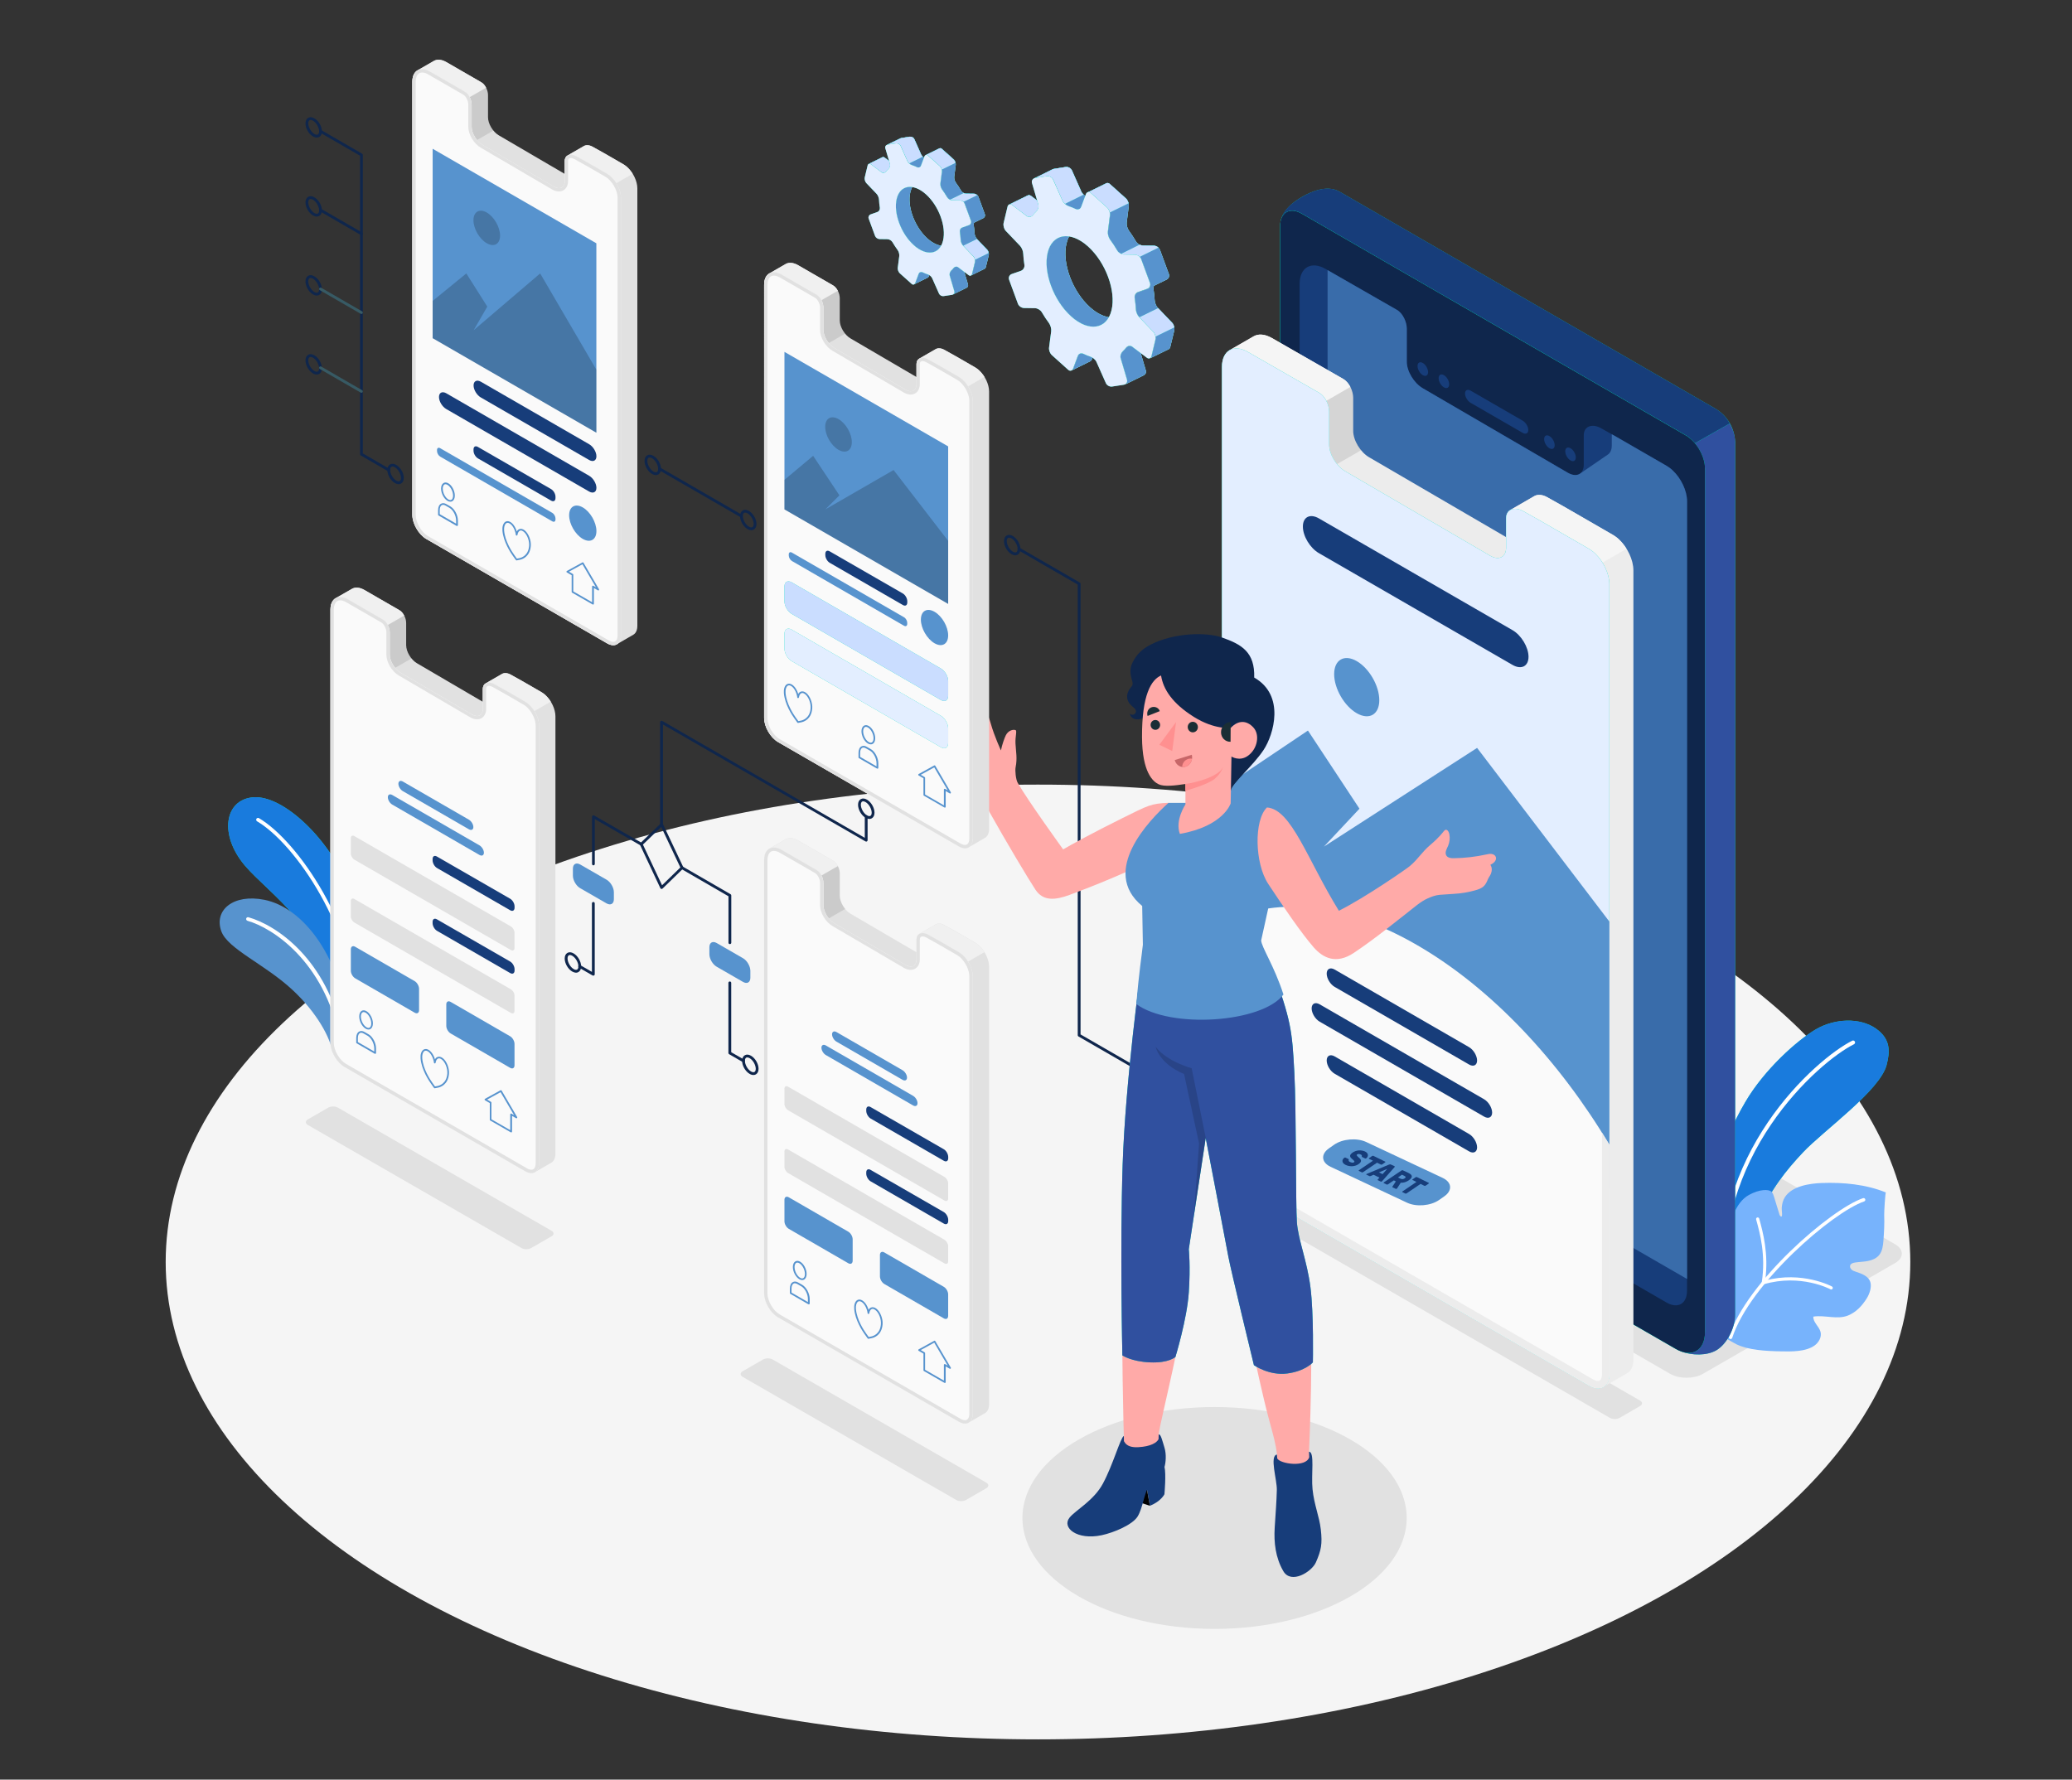 <svg xmlns="http://www.w3.org/2000/svg" xmlns:xlink="http://www.w3.org/1999/xlink" id="_x2014_&#xCE;&#xD3;&#xC8;_x5F_1" x="0px" y="0px" viewBox="0 0 369.05 317.02" style="enable-background:new 0 0 369.05 317.02;" xml:space="preserve"><rect x="0" y="0" width="369.05" height="317.02" fill="#333333" stroke="none"/><style type="text/css">	.st0{opacity:0.5;fill:#173D7A;}	.st1{fill:#30509F;}	.st2{fill:#D4ECFF;}	.st3{fill:#396CAA;}	.st4{fill:#5793CE;}	.st5{fill:#FFC2B0;}	.st6{fill:#FFFFFF;}	.st7{fill:#EA9C92;}	.st8{fill:#F6597B;}	.st9{fill:#FB3C66;}	.st10{fill:#FF2C9C;}	.st11{fill:#7BA9E3;}	.st12{fill:#EFEFEF;}	.st13{fill:#FAFDFF;}	.st14{fill:#173D7A;}	.st15{opacity:0.4;fill:#D4ECFF;}	.st16{fill:#274F89;}	.st17{fill:#ECECEC;}	.st18{fill:#F0F0F0;}	.st19{fill:#F5F5F5;}	.st20{fill:#E1E1E1;}	.st21{fill:#FAFAFA;}	.st22{opacity:0.6;fill:#FAFAFA;}	.st23{fill:#E7E7E7;}	.st24{opacity:0.4;}	.st25{fill:#428ECC;}	.st26{opacity:0.2;fill:#428ECC;}	.st27{fill:#1A2E35;}	.st28{opacity:0.9;fill:#FFFFFF;}	.st29{opacity:0.6;fill:#5793CE;}	.st30{opacity:0.6;}	.st31{opacity:0.5;fill:#FFFFFF;}	.st32{opacity:0.7;fill:#FFFFFF;}	.st33{opacity:0.8;}	.st34{fill:#007CFF;}	.st35{opacity:0.3;fill:#FFFFFF;}	.st36{opacity:0.6;fill:#FFFFFF;}	.st37{opacity:0.2;fill:#30509F;}	.st38{opacity:0.8;fill:#FFFFFF;}	.st39{opacity:0.2;}	.st40{opacity:0.3;fill:#30509F;}	.st41{opacity:0.9;fill:#FAFAFA;}	.st42{opacity:0.4;fill:#5793CE;}	.st43{opacity:0.5;}	.st44{opacity:0.2;fill:#5793CE;}	.st45{opacity:0.5;fill:#5793CE;}	.st46{fill:#4679B2;}	.st47{opacity:0.6;fill:#7BA9E3;}	.st48{opacity:0.3;fill:#428ECC;}	.st49{opacity:0.3;fill:#5793CE;}	.st50{opacity:0.7;}	.st51{display:none;opacity:0.1;fill:#FFFFFF;}	.st52{fill:#E67B62;}	.st53{fill:#4885B7;}	.st54{opacity:0.2;fill:#4885B7;}	.st55{opacity:0.1;fill:#4885B7;}	.st56{fill:#D54C38;}	.st57{opacity:0.2;fill:#FFFFFF;}	.st58{fill:#6DC0E2;}	.st59{fill:url(#SVGID_1_);}	.st60{fill:url(#SVGID_2_);}	.st61{fill:url(#SVGID_3_);}	.st62{fill:url(#SVGID_4_);}	.st63{fill:url(#SVGID_5_);}	.st64{fill:url(#SVGID_6_);}	.st65{fill:url(#SVGID_7_);}	.st66{fill:url(#SVGID_8_);}	.st67{fill:url(#SVGID_9_);}	.st68{fill:url(#SVGID_10_);}	.st69{fill:url(#SVGID_11_);}	.st70{fill:#D1E3FF;}	.st71{fill:#E3EEFF;}	.st72{fill:#EEF5FF;}	.st73{fill:#F0F6FF;}	.st74{fill:#197BDD;}	.st75{fill:#0F264C;}	.st76{fill:#2D5A87;}	.st77{fill:#0D6AB7;}	.st78{opacity:0.6;fill:#0D6AB7;}	.st79{fill:#80BEE8;}	.st80{fill:url(#SVGID_12_);}	.st81{fill:url(#SVGID_13_);}	.st82{fill:url(#SVGID_14_);}	.st83{fill:url(#SVGID_15_);}	.st84{fill:url(#SVGID_16_);}	.st85{fill:url(#SVGID_17_);}	.st86{fill:url(#SVGID_18_);}	.st87{fill:url(#SVGID_19_);}	.st88{fill:#FF8B7B;}	.st89{fill:#14365B;}	.st90{fill:#EA7063;}	.st91{fill:#77B3FC;}	.st92{fill:#407BFF;}	.st93{fill:#9FC6FF;}	.st94{fill:#FF5652;}	.st95{clip-path:url(#SVGID_21_);fill:#FFFFFF;}	.st96{clip-path:url(#SVGID_21_);fill:#77B3FC;}	.st97{clip-path:url(#SVGID_21_);fill:#197BDD;}	.st98{clip-path:url(#SVGID_21_);fill:#CADDFF;}	.st99{fill:#CADDFF;}	.st100{clip-path:url(#SVGID_23_);fill:#30509F;}	.st101{clip-path:url(#SVGID_23_);fill:#CADDFF;}	.st102{clip-path:url(#SVGID_23_);fill:#5793CE;}	.st103{clip-path:url(#SVGID_23_);}	.st104{clip-path:url(#SVGID_23_);fill:#FFFFFF;}	.st105{clip-path:url(#SVGID_23_);fill:#0F264C;}	.st106{fill:#5479F7;}	.st107{fill:#00DFBF;}	.st108{opacity:0.1;}	.st109{fill:#375A64;}	.st110{fill:#FFAAA8;}	.st111{opacity:0.15;}	.st112{fill:#C76668;}	.st113{fill:#FF9090;}</style><g>	<ellipse id="Floor_2_" class="st19" cx="184.88" cy="224.81" rx="155.37" ry="85.04"></ellipse>	<path id="Shadow_15_" class="st20" d="M303.3,244.74L337.54,225c1.6-0.93,1.6-2.43,0-3.35l-76.08-43.98c-1.6-0.93-4.2-0.93-5.81,0  l-34.25,19.74c-1.6,0.93-1.6,2.43,0,3.35l76.08,43.98C299.09,245.66,301.69,245.66,303.3,244.74z"></path>	<path id="Shadow_32_" class="st20" d="M292.1,250.48l-3.64,2.1c-0.47,0.27-1.24,0.27-1.71,0l-67.94-39.22  c-0.47-0.27-0.47-0.72,0-0.99l3.64-2.1c0.47-0.27,1.24-0.27,1.71,0l67.94,39.22C292.58,249.76,292.58,250.2,292.1,250.48z"></path>	<path id="Shadow_34_" class="st20" d="M175.68,265.11l-3.64,2.1c-0.47,0.27-1.24,0.27-1.71,0l-38.06-21.94  c-0.47-0.27-0.47-0.72,0-0.99l3.64-2.1c0.47-0.27,1.24-0.27,1.71,0l38.06,21.94C176.15,264.39,176.15,264.84,175.68,265.11z"></path>	<path id="Shadow_35_" class="st20" d="M98.24,220.23l-3.64,2.1c-0.47,0.27-1.24,0.27-1.71,0L54.83,200.4  c-0.47-0.27-0.47-0.72,0-0.99l3.64-2.1c0.47-0.27,1.24-0.27,1.71,0l38.06,21.94C98.72,219.52,98.72,219.96,98.24,220.23z"></path>	<ellipse id="Shadow_33_" class="st20" cx="216.33" cy="270.41" rx="34.22" ry="19.76"></ellipse>	<path id="XMLID_1259_" class="st107" d="M304.48,234.37c-1.8-20.41,2.02-30.6,6.39-38.06c3.39-5.79,9.25-11.01,12.57-12.95  c3.32-1.94,7.85-2.14,10.71-0.11c2.63,1.87,2.49,4.09,1.88,6.46c-1.18,4.57-11.32,11.76-14.89,15.56  c-6.06,6.45-11.11,13.8-11.4,31.78L304.48,234.37z"></path>	<path id="XMLID_818_" class="st74" d="M304.48,234.37c-1.8-20.41,2.02-30.6,6.39-38.06c3.39-5.79,9.25-11.01,12.57-12.95  c3.32-1.94,7.85-2.14,10.71-0.11c2.63,1.87,2.49,4.09,1.88,6.46c-1.18,4.57-11.32,11.76-14.89,15.56  c-6.06,6.45-11.11,13.8-11.4,31.78L304.48,234.37z"></path>	<path class="st6" d="M307.23,231.49c0.01,0,0.01,0,0.02,0c0.19-0.02,0.33-0.2,0.31-0.39c-2.97-25.03,16.43-42,22.66-45.08  c0.17-0.09,0.24-0.3,0.16-0.47c-0.09-0.17-0.3-0.25-0.47-0.16c-6.34,3.14-26.06,20.36-23.04,45.79  C306.87,231.37,307.04,231.5,307.23,231.49z"></path>	<path id="XMLID_402_" class="st91" d="M307.55,238.47c0.16,0.14,1.52,0.89,1.71,0.99c2.19,1.06,5.26,1.22,8.05,1.27  c1.84,0.04,4.31,0.07,5.87-1.03c0.77-0.55,1.32-1.52,1.08-2.44c-0.26-0.99-1.35-1.71-1.28-2.72c2.06-0.32,4.28,0.59,6.21-0.21  c1.45-0.6,2.49-1.74,3.32-3.07c0.49-0.79,0.89-1.98,0.62-2.87c-0.31-1.05-1.52-1.5-2.57-1.84c-0.28-0.09-0.56-0.19-0.77-0.38  c-0.21-0.19-0.35-0.51-0.24-0.78c0.13-0.33,0.54-0.44,0.89-0.49c0.75-0.11,1.52-0.12,2.27-0.27c0.75-0.15,1.5-0.46,1.98-1.04  c0.58-0.7,0.7-1.66,0.77-2.56c0.12-1.53,0.2-3.08,0.14-4.62c-0.02-0.37,0.18-4.03,0.31-3.98c-3.57-1.46-7.62-1.83-11.44-1.69  c-2.13,0.08-5.29,0.53-6.56,2.53c-0.36,0.57-0.51,1.23-0.56,1.89c-0.02,0.3,0.04,0.62,0.05,0.92c0.01,0.19,0.07,0.93-0.32,0.53  c-0.09-0.09-0.12-0.21-0.16-0.33c-0.32-1.05-0.64-2.09-0.96-3.14c-0.1-0.31-0.2-0.64-0.45-0.86c-0.52-0.46-2.12-0.44-3.99,0.58  c-1.24,0.68-2.11,1.93-2.64,3.23c-0.85,2.09-0.87,4.41-0.88,6.67c-0.36-0.73-0.72-1.47-1.08-2.2c-1.26-2.57-2.99,1.44-3.21,2.34  c-0.58,2.35-0.73,6.13-0.1,8.48C304.35,234.1,305.44,236.59,307.55,238.47z"></path>	<path id="XMLID_277_" class="st6" d="M308.28,238.54c0.11-0.02,0.21-0.09,0.25-0.21c3.11-9.64,17.85-22.38,23.5-24.31  c0.16-0.05,0.25-0.23,0.19-0.39c-0.05-0.16-0.23-0.24-0.39-0.19c-5.74,1.96-20.72,14.9-23.88,24.7c-0.05,0.16,0.04,0.33,0.2,0.39  C308.19,238.55,308.24,238.55,308.28,238.54z"></path>	<path class="st6" d="M326.16,229.71c0.1,0,0.2-0.05,0.25-0.15c0.08-0.14,0.02-0.31-0.12-0.39c-0.05-0.03-5.3-2.81-11.88-1.06  c0.64-4.81-0.42-8.64-1.05-10.95l-0.02-0.08c-0.04-0.15-0.2-0.24-0.35-0.2c-0.15,0.04-0.24,0.2-0.2,0.35l0.02,0.08  c0.65,2.34,1.73,6.25,0.98,11.15c-0.02,0.1,0.02,0.19,0.09,0.26c0.07,0.06,0.17,0.09,0.27,0.06c6.55-1.93,11.82,0.86,11.87,0.89  C326.06,229.7,326.11,229.71,326.16,229.71z"></path>	<path id="XMLID_819_" class="st107" d="M66.06,183.69c0-7.37,0.04-14.79-3.84-25.22c-3.26-8.75-11.7-16.89-17.14-16.44  c-5.07,0.42-6.11,6.66-1.47,12.15c2.14,2.53,5.9,5.48,9.17,9.39c3.82,4.56,6.82,10.98,7.43,14.3c0.62,3.32,0.89,8.57,0.89,8.57  L66.06,183.69z"></path>	<path id="XMLID_820_" class="st74" d="M66.06,183.69c0-7.37,0.04-14.79-3.84-25.22c-3.26-8.75-11.7-16.89-17.14-16.44  c-5.07,0.42-6.11,6.66-1.47,12.15c2.14,2.53,5.9,5.48,9.17,9.39c3.82,4.56,6.82,10.98,7.43,14.3c0.62,3.32,0.89,8.57,0.89,8.57  L66.06,183.69z"></path>	<path id="XMLID_816_" class="st6" d="M63.66,181.41c-0.14-0.04-0.24-0.16-0.24-0.31c-0.26-15.5-10.86-30.81-17.63-34.79  c-0.15-0.09-0.21-0.29-0.12-0.45c0.09-0.15,0.29-0.21,0.45-0.12c6.9,4.06,17.68,19.61,17.95,35.34c0,0.18-0.14,0.33-0.32,0.33  C63.72,181.43,63.69,181.42,63.66,181.41z"></path>	<path id="XMLID_807_" class="st4" d="M59.24,187.52c-0.35-2.58-2.77-7.12-7.18-11.21c-4.87-4.53-11.47-7.25-12.63-10.39  c-1.39-3.77,2.11-6.74,7.66-5.63c6.68,1.34,14,9.76,15.44,25.31L59.24,187.52z"></path>	<path id="XMLID_802_" class="st6" d="M60.7,185.08c-0.12-0.03-0.22-0.12-0.25-0.25c-2.73-13.57-11.9-19.54-16.37-20.8  c-0.17-0.05-0.27-0.23-0.23-0.4c0.05-0.17,0.22-0.28,0.4-0.23c4.94,1.39,14.05,7.44,16.84,21.3c0.04,0.18-0.08,0.35-0.26,0.38  C60.79,185.09,60.75,185.09,60.7,185.08z"></path>	<path id="XMLID_794_" class="st107" d="M154.74,29.2c0.11-0.06,0.26-0.03,0.4,0.07l1.88,1.42c0.26,0.2,0.6,0.13,0.8-0.12  c0.13-0.16,0.27-0.31,0.42-0.44c0.24-0.22,0.38-0.61,0.29-0.92l-0.15-0.52l-0.81-0.61c-0.15-0.11-0.29-0.12-0.41-0.06l0,0  L154.74,29.2z M162.75,43.67c1.97,1.77,3.98,1.74,4.88,0.1c-0.76-0.11-1.61-0.54-2.45-1.29c-2.28-2.05-3.65-5.74-3.04-8.24  c0.09-0.35,0.2-0.66,0.33-0.91c-1.31-0.2-2.38,0.53-2.76,2.11C159.11,37.93,160.47,41.62,162.75,43.67z M157.96,25.82  c0.04-0.02,0.1-0.04,0.15-0.04l1.51-0.24c0.32-0.05,0.68,0.15,0.81,0.44l1.22,2.75c0.06,0.13,0.17,0.26,0.29,0.38  c0.15,0.14,0.34,0.25,0.51,0.31c0.29,0.09,0.59,0.21,0.89,0.36c0.29,0.14,0.61,0.03,0.72-0.27l0.53-1.42  c-0.08-0.05-0.16-0.11-0.23-0.18l0,0c-0.12-0.12-0.23-0.24-0.29-0.37l-1.22-2.75c-0.13-0.29-0.49-0.49-0.81-0.44l-1.5,0.24  c-0.06,0.01-0.11,0.03-0.16,0.05l0,0L157.96,25.82z M165.23,49.46L165.23,49.46c0.09-0.04,0.16-0.13,0.21-0.25l0.08-0.21  c-0.09-0.06-0.19-0.11-0.28-0.14c-0.29-0.09-0.59-0.21-0.89-0.36c-0.29-0.14-0.61-0.03-0.72,0.27l-0.61,1.63  c-0.03,0.1-0.09,0.17-0.15,0.22L165.23,49.46z M164.88,27.63c0.13-0.07,0.29-0.04,0.44,0.09l2.1,1.89c0.15,0.14,0.28,0.37,0.33,0.6  c0.03,0.13,0.05,0.26,0.03,0.37l-0.27,2.1c-0.04,0.32,0.08,0.79,0.28,1.05c0.33,0.46,0.65,0.94,0.94,1.43  c0.1,0.17,0.27,0.31,0.46,0.41c0.13,0.07,0.27,0.11,0.41,0.11l1.44,0.02c0.2,0,0.42,0.11,0.58,0.25c0.1,0.09,0.17,0.19,0.21,0.31  l1.14,3.1c0.11,0.3-0.05,0.63-0.35,0.74l-1.19,0.41c-0.3,0.11-0.5,0.45-0.45,0.77c0.08,0.49,0.13,0.98,0.15,1.45  c0.02,0.32,0.19,0.77,0.42,1.01l0.02,0.02l1.83,1.92c0.14,0.14,0.23,0.36,0.27,0.58c0.03,0.14,0.03,0.29,0,0.41l-0.51,2.12  c-0.03,0.13-0.1,0.22-0.18,0.27l2.42-1.19c0.09-0.05,0.16-0.15,0.19-0.28l0.52-2.12c0.05-0.22,0.01-0.5-0.1-0.73  c-0.02-0.05-0.04-0.09-0.07-0.13c0-0.01-0.01-0.01-0.01-0.02c-0.02-0.04-0.05-0.08-0.09-0.11l-1.83-1.92l-0.02-0.02  c-0.22-0.23-0.4-0.69-0.41-1.01c-0.02-0.47-0.08-0.96-0.15-1.45c-0.02-0.14,0-0.28,0.06-0.41l1.65-0.81  c0.25-0.14,0.38-0.43,0.27-0.71l-1.14-3.1c-0.04-0.11-0.12-0.22-0.21-0.31c-0.06-0.05-0.13-0.1-0.2-0.14  c-0.04-0.02-0.08-0.04-0.11-0.05c0,0-0.01,0-0.01,0c-0.03-0.01-0.07-0.02-0.1-0.03c-0.04-0.01-0.08-0.02-0.12-0.02l-0.04,0  l-1.43-0.02c-0.04,0-0.09-0.01-0.13-0.02c-0.03,0-0.06-0.01-0.09-0.02c-0.07-0.02-0.13-0.04-0.19-0.07  c-0.19-0.09-0.37-0.24-0.46-0.41c-0.29-0.49-0.6-0.97-0.94-1.43c-0.19-0.26-0.32-0.72-0.28-1.05l0.27-2.11  c0.01-0.11,0-0.23-0.03-0.36l0,0c-0.01-0.03-0.02-0.06-0.02-0.09c-0.04-0.13-0.1-0.26-0.17-0.36c-0.02-0.02-0.03-0.05-0.05-0.07  c-0.03-0.03-0.05-0.06-0.08-0.09l-2.11-1.89c-0.08-0.08-0.18-0.12-0.27-0.12c-0.06,0-0.11,0.01-0.17,0.03L164.88,27.63z   M169.98,51.87c0.07,0.25-0.03,0.48-0.24,0.59l2.43-1.2l0,0c0.21-0.11,0.31-0.34,0.24-0.59l-0.67-2.26l-1.07-0.81  c-0.26-0.19-0.6-0.13-0.8,0.13c-0.13,0.16-0.27,0.31-0.41,0.45c-0.24,0.22-0.38,0.61-0.3,0.92L169.98,51.87z"></path>	<path id="XMLID_786_" class="st32" d="M154.74,29.2c0.11-0.06,0.26-0.03,0.4,0.07l1.88,1.42c0.26,0.2,0.6,0.13,0.8-0.12  c0.13-0.16,0.27-0.31,0.42-0.44c0.24-0.22,0.38-0.61,0.29-0.92l-0.15-0.52l-0.81-0.61c-0.15-0.11-0.29-0.12-0.41-0.06l0,0  L154.74,29.2z M162.75,43.67c1.97,1.77,3.98,1.74,4.88,0.1c-0.76-0.11-1.61-0.54-2.45-1.29c-2.28-2.05-3.65-5.74-3.04-8.24  c0.09-0.35,0.2-0.66,0.33-0.91c-1.31-0.2-2.38,0.53-2.76,2.11C159.11,37.93,160.47,41.62,162.75,43.67z M157.96,25.82  c0.04-0.02,0.1-0.04,0.15-0.04l1.51-0.24c0.32-0.05,0.68,0.15,0.81,0.44l1.22,2.75c0.06,0.13,0.17,0.26,0.29,0.38  c0.15,0.14,0.34,0.25,0.51,0.31c0.29,0.09,0.59,0.21,0.89,0.36c0.29,0.14,0.61,0.03,0.72-0.27l0.53-1.42  c-0.08-0.05-0.16-0.11-0.23-0.18l0,0c-0.12-0.12-0.23-0.24-0.29-0.37l-1.22-2.75c-0.13-0.29-0.49-0.49-0.81-0.44l-1.5,0.24  c-0.06,0.01-0.11,0.03-0.16,0.05l0,0L157.96,25.82z M165.23,49.46L165.23,49.46c0.09-0.04,0.16-0.13,0.21-0.25l0.08-0.21  c-0.09-0.06-0.19-0.11-0.28-0.14c-0.29-0.09-0.59-0.21-0.89-0.36c-0.29-0.14-0.61-0.03-0.72,0.27l-0.61,1.63  c-0.03,0.1-0.09,0.17-0.15,0.22L165.23,49.46z M164.88,27.63c0.13-0.07,0.29-0.04,0.44,0.09l2.1,1.89c0.15,0.14,0.28,0.37,0.33,0.6  c0.03,0.13,0.05,0.26,0.03,0.37l-0.27,2.1c-0.04,0.32,0.08,0.79,0.28,1.05c0.33,0.46,0.65,0.94,0.94,1.43  c0.1,0.17,0.27,0.31,0.46,0.41c0.13,0.07,0.27,0.11,0.41,0.11l1.44,0.02c0.2,0,0.42,0.11,0.58,0.25c0.1,0.09,0.17,0.19,0.21,0.31  l1.14,3.1c0.11,0.3-0.05,0.63-0.35,0.74l-1.19,0.41c-0.3,0.11-0.5,0.45-0.45,0.77c0.08,0.49,0.13,0.98,0.15,1.45  c0.02,0.32,0.19,0.77,0.42,1.01l0.02,0.02l1.83,1.92c0.14,0.14,0.23,0.36,0.27,0.58c0.03,0.14,0.03,0.29,0,0.41l-0.51,2.12  c-0.03,0.13-0.1,0.22-0.18,0.27l2.42-1.19c0.09-0.05,0.16-0.15,0.19-0.28l0.52-2.12c0.05-0.22,0.01-0.5-0.1-0.73  c-0.02-0.05-0.04-0.09-0.07-0.13c0-0.01-0.01-0.01-0.01-0.02c-0.02-0.04-0.05-0.08-0.09-0.11l-1.83-1.92l-0.02-0.02  c-0.22-0.23-0.4-0.69-0.41-1.01c-0.02-0.47-0.08-0.96-0.15-1.45c-0.02-0.14,0-0.28,0.06-0.41l1.65-0.81  c0.25-0.14,0.38-0.43,0.27-0.71l-1.14-3.1c-0.04-0.11-0.12-0.22-0.21-0.31c-0.06-0.05-0.13-0.1-0.2-0.14  c-0.04-0.02-0.08-0.04-0.11-0.05c0,0-0.01,0-0.01,0c-0.03-0.01-0.07-0.02-0.1-0.03c-0.04-0.01-0.08-0.02-0.12-0.02l-0.04,0  l-1.43-0.02c-0.04,0-0.09-0.01-0.13-0.02c-0.03,0-0.06-0.01-0.09-0.02c-0.07-0.02-0.13-0.04-0.19-0.07  c-0.19-0.09-0.37-0.24-0.46-0.41c-0.29-0.49-0.6-0.97-0.94-1.43c-0.19-0.26-0.32-0.72-0.28-1.05l0.27-2.11  c0.01-0.11,0-0.23-0.03-0.36l0,0c-0.01-0.03-0.02-0.06-0.02-0.09c-0.04-0.13-0.1-0.26-0.17-0.36c-0.02-0.02-0.03-0.05-0.05-0.07  c-0.03-0.03-0.05-0.06-0.08-0.09l-2.11-1.89c-0.08-0.08-0.18-0.12-0.27-0.12c-0.06,0-0.11,0.01-0.17,0.03L164.88,27.63z   M169.98,51.87c0.07,0.25-0.03,0.48-0.24,0.59l2.43-1.2l0,0c0.21-0.11,0.31-0.34,0.24-0.59l-0.67-2.26l-1.07-0.81  c-0.26-0.19-0.6-0.13-0.8,0.13c-0.13,0.16-0.27,0.31-0.41,0.45c-0.24,0.22-0.38,0.61-0.3,0.92L169.98,51.87z"></path>	<path id="XMLID_785_" class="st4" d="M154.74,29.2c0.11-0.06,0.26-0.03,0.4,0.07l1.88,1.42c0.26,0.2,0.6,0.13,0.8-0.12  c0.13-0.16,0.27-0.31,0.42-0.44c0.24-0.22,0.38-0.61,0.29-0.92l-0.15-0.52l-0.81-0.61c-0.15-0.11-0.29-0.12-0.41-0.06l0,0  L154.74,29.2z M162.75,43.67c1.97,1.77,3.98,1.74,4.88,0.1c-0.76-0.11-1.61-0.54-2.45-1.29c-2.28-2.05-3.65-5.74-3.04-8.24  c0.09-0.35,0.2-0.66,0.33-0.91c-1.31-0.2-2.38,0.53-2.76,2.11C159.11,37.93,160.47,41.62,162.75,43.67z M157.96,25.82  c0.04-0.02,0.1-0.04,0.15-0.04l1.51-0.24c0.32-0.05,0.68,0.15,0.81,0.44l1.22,2.75c0.06,0.13,0.17,0.26,0.29,0.38  c0.15,0.14,0.34,0.25,0.51,0.31c0.29,0.09,0.59,0.21,0.89,0.36c0.29,0.14,0.61,0.03,0.72-0.27l0.53-1.42  c-0.08-0.05-0.16-0.11-0.23-0.18l0,0c-0.12-0.12-0.23-0.24-0.29-0.37l-1.22-2.75c-0.13-0.29-0.49-0.49-0.81-0.44l-1.5,0.24  c-0.06,0.01-0.11,0.03-0.16,0.05l0,0L157.96,25.82z M165.23,49.46L165.23,49.46c0.09-0.04,0.16-0.13,0.21-0.25l0.08-0.21  c-0.09-0.06-0.19-0.11-0.28-0.14c-0.29-0.09-0.59-0.21-0.89-0.36c-0.29-0.14-0.61-0.03-0.72,0.27l-0.61,1.63  c-0.03,0.1-0.09,0.17-0.15,0.22L165.23,49.46z M164.88,27.63c0.13-0.07,0.29-0.04,0.44,0.09l2.1,1.89c0.15,0.14,0.28,0.37,0.33,0.6  c0.03,0.13,0.05,0.26,0.03,0.37l-0.27,2.1c-0.04,0.32,0.08,0.79,0.28,1.05c0.33,0.46,0.65,0.94,0.94,1.43  c0.1,0.17,0.27,0.31,0.46,0.41c0.13,0.07,0.27,0.11,0.41,0.11l1.44,0.02c0.2,0,0.42,0.11,0.58,0.25c0.1,0.09,0.17,0.19,0.21,0.31  l1.14,3.1c0.11,0.3-0.05,0.63-0.35,0.74l-1.19,0.41c-0.3,0.11-0.5,0.45-0.45,0.77c0.08,0.49,0.13,0.98,0.15,1.45  c0.02,0.32,0.19,0.77,0.42,1.01l0.02,0.02l1.83,1.92c0.14,0.14,0.23,0.36,0.27,0.58c0.03,0.14,0.03,0.29,0,0.41l-0.51,2.12  c-0.03,0.13-0.1,0.22-0.18,0.27l2.42-1.19c0.09-0.05,0.16-0.15,0.19-0.28l0.52-2.12c0.05-0.22,0.01-0.5-0.1-0.73  c-0.02-0.05-0.04-0.09-0.07-0.13c0-0.01-0.01-0.01-0.01-0.02c-0.02-0.04-0.05-0.08-0.09-0.11l-1.83-1.92l-0.02-0.02  c-0.22-0.23-0.4-0.69-0.41-1.01c-0.02-0.47-0.08-0.96-0.15-1.45c-0.02-0.14,0-0.28,0.06-0.41l1.65-0.81  c0.25-0.14,0.38-0.43,0.27-0.71l-1.14-3.1c-0.04-0.11-0.12-0.22-0.21-0.31c-0.06-0.05-0.13-0.1-0.2-0.14  c-0.04-0.02-0.08-0.04-0.11-0.05c0,0-0.01,0-0.01,0c-0.03-0.01-0.07-0.02-0.1-0.03c-0.04-0.01-0.08-0.02-0.12-0.02l-0.04,0  l-1.43-0.02c-0.04,0-0.09-0.01-0.13-0.02c-0.03,0-0.06-0.01-0.09-0.02c-0.07-0.02-0.13-0.04-0.19-0.07  c-0.19-0.09-0.37-0.24-0.46-0.41c-0.29-0.49-0.6-0.97-0.94-1.43c-0.19-0.26-0.32-0.72-0.28-1.05l0.27-2.11  c0.01-0.11,0-0.23-0.03-0.36l0,0c-0.01-0.03-0.02-0.06-0.02-0.09c-0.04-0.13-0.1-0.26-0.17-0.36c-0.02-0.02-0.03-0.05-0.05-0.07  c-0.03-0.03-0.05-0.06-0.08-0.09l-2.11-1.89c-0.08-0.08-0.18-0.12-0.27-0.12c-0.06,0-0.11,0.01-0.17,0.03L164.88,27.63z   M169.98,51.87c0.07,0.25-0.03,0.48-0.24,0.59l2.43-1.2l0,0c0.21-0.11,0.31-0.34,0.24-0.59l-0.67-2.26l-1.07-0.81  c-0.26-0.19-0.6-0.13-0.8,0.13c-0.13,0.16-0.27,0.31-0.41,0.45c-0.24,0.22-0.38,0.61-0.3,0.92L169.98,51.87z"></path>	<path class="st107" d="M171.57,43.77l1.83,1.92c0.14,0.14,0.23,0.36,0.27,0.58l2.42-1.19c-0.02-0.11-0.05-0.22-0.1-0.32  c-0.02-0.05-0.04-0.09-0.07-0.13c0-0.01-0.01-0.01-0.01-0.02c-0.02-0.04-0.05-0.08-0.09-0.11l-1.83-1.92L171.57,43.77z"></path>	<path class="st107" d="M169.19,35.58c0.13,0.07,0.27,0.11,0.41,0.11l1.44,0.02c0.2,0,0.42,0.11,0.58,0.25l2.43-1.19  c-0.06-0.05-0.13-0.1-0.2-0.14c-0.04-0.02-0.08-0.04-0.11-0.05c0,0-0.01,0-0.01,0c-0.03-0.01-0.07-0.02-0.1-0.03  c-0.04-0.01-0.08-0.02-0.12-0.02l-0.04,0l-1.43-0.02c-0.04,0-0.09-0.01-0.13-0.02c-0.03-0.01-0.06-0.01-0.09-0.02  c-0.06-0.02-0.12-0.05-0.18-0.07l-0.01,0L169.19,35.58z"></path>	<path id="XMLID_780_" class="st107" d="M154.74,29.2c0.11-0.06,0.26-0.03,0.4,0.07l1.88,1.42c0.26,0.19,0.6,0.13,0.8-0.13  c0.13-0.16,0.27-0.31,0.42-0.44c0.24-0.22,0.38-0.61,0.29-0.92l-0.15-0.51l-0.81-0.61c-0.15-0.11-0.29-0.12-0.41-0.07l0,0  L154.74,29.2z"></path>	<path class="st107" d="M157.96,25.82c0.04-0.02,0.1-0.04,0.15-0.04l1.51-0.24c0.32-0.05,0.68,0.15,0.81,0.44l1.22,2.75  c0.06,0.13,0.17,0.26,0.29,0.38l2.43-1.2c-0.12-0.12-0.23-0.24-0.29-0.37l-1.22-2.75c-0.13-0.29-0.49-0.49-0.81-0.44l-1.5,0.24  c-0.06,0.01-0.11,0.03-0.16,0.05l0,0L157.96,25.82z"></path>	<path class="st107" d="M164.88,27.63c0.13-0.07,0.29-0.04,0.44,0.09l2.1,1.89c0.15,0.14,0.28,0.37,0.33,0.6l2.43-1.19  c-0.01-0.03-0.02-0.06-0.02-0.09c-0.04-0.13-0.1-0.26-0.17-0.36c-0.02-0.02-0.03-0.05-0.05-0.07c-0.03-0.03-0.05-0.06-0.08-0.09  l-2.11-1.89c-0.08-0.08-0.18-0.12-0.27-0.12c-0.06,0-0.11,0.01-0.17,0.03L164.88,27.63z"></path>	<path class="st99" d="M171.57,43.77l1.83,1.92c0.14,0.14,0.23,0.36,0.27,0.58l2.42-1.19c-0.02-0.11-0.05-0.22-0.1-0.32  c-0.02-0.05-0.04-0.09-0.07-0.13c0-0.01-0.01-0.01-0.01-0.02c-0.02-0.04-0.05-0.08-0.09-0.11l-1.83-1.92L171.57,43.77z"></path>	<path class="st99" d="M169.19,35.58c0.13,0.07,0.27,0.11,0.41,0.11l1.44,0.02c0.2,0,0.42,0.11,0.58,0.25l2.43-1.19  c-0.06-0.05-0.13-0.1-0.2-0.14c-0.04-0.02-0.08-0.04-0.11-0.05c0,0-0.01,0-0.01,0c-0.03-0.01-0.07-0.02-0.1-0.03  c-0.04-0.01-0.08-0.02-0.12-0.02l-0.04,0l-1.43-0.02c-0.04,0-0.09-0.01-0.13-0.02c-0.03-0.01-0.06-0.01-0.09-0.02  c-0.06-0.02-0.12-0.05-0.18-0.07l-0.01,0L169.19,35.58z"></path>	<path id="XMLID_779_" class="st99" d="M154.74,29.2c0.11-0.06,0.26-0.03,0.4,0.07l1.88,1.42c0.26,0.19,0.6,0.13,0.8-0.13  c0.13-0.16,0.27-0.31,0.42-0.44c0.24-0.22,0.38-0.61,0.29-0.92l-0.15-0.51l-0.81-0.61c-0.15-0.11-0.29-0.12-0.41-0.07l0,0  L154.74,29.2z"></path>	<path class="st99" d="M157.96,25.82c0.04-0.02,0.1-0.04,0.15-0.04l1.51-0.24c0.32-0.05,0.68,0.15,0.81,0.44l1.22,2.75  c0.06,0.13,0.17,0.26,0.29,0.38l2.43-1.2c-0.12-0.12-0.23-0.24-0.29-0.37l-1.22-2.75c-0.13-0.29-0.49-0.49-0.81-0.44l-1.5,0.24  c-0.06,0.01-0.11,0.03-0.16,0.05l0,0L157.96,25.82z"></path>	<path class="st99" d="M164.88,27.63c0.13-0.07,0.29-0.04,0.44,0.09l2.1,1.89c0.15,0.14,0.28,0.37,0.33,0.6l2.43-1.19  c-0.01-0.03-0.02-0.06-0.02-0.09c-0.04-0.13-0.1-0.26-0.17-0.36c-0.02-0.02-0.03-0.05-0.05-0.07c-0.03-0.03-0.05-0.06-0.08-0.09  l-2.11-1.89c-0.08-0.08-0.18-0.12-0.27-0.12c-0.06,0-0.11,0.01-0.17,0.03L164.88,27.63z"></path>	<path id="XMLID_758_" class="st107" d="M154.29,32.6l1.85,1.94c0.22,0.23,0.4,0.68,0.42,1.01c0.02,0.48,0.07,0.96,0.15,1.45  c0.05,0.32-0.14,0.66-0.45,0.77l-1.19,0.42c-0.3,0.11-0.46,0.44-0.35,0.74l1.14,3.1c0.11,0.3,0.46,0.55,0.79,0.56l1.43,0.02  c0.32,0.01,0.71,0.24,0.87,0.52c0.29,0.49,0.61,0.97,0.94,1.43c0.19,0.26,0.32,0.73,0.28,1.05l-0.27,2.1  c-0.04,0.32,0.12,0.75,0.36,0.97l2.11,1.89c0.24,0.22,0.53,0.15,0.64-0.16l0.61-1.63c0.11-0.3,0.43-0.41,0.72-0.27  c0.3,0.15,0.6,0.27,0.89,0.36c0.31,0.1,0.67,0.39,0.8,0.69l1.22,2.75c0.13,0.29,0.5,0.49,0.81,0.44l1.5-0.23  c0.32-0.05,0.5-0.34,0.41-0.65l-0.82-2.78c-0.09-0.31,0.06-0.7,0.29-0.92c0.15-0.13,0.28-0.28,0.41-0.44  c0.2-0.25,0.54-0.32,0.8-0.13l1.88,1.42c0.26,0.19,0.53,0.1,0.6-0.22l0.51-2.12c0.08-0.31-0.04-0.76-0.27-0.99l-1.85-1.94  c-0.22-0.23-0.4-0.68-0.42-1.01c-0.02-0.48-0.07-0.96-0.15-1.45c-0.05-0.32,0.14-0.66,0.45-0.77l1.19-0.42  c0.3-0.11,0.46-0.44,0.35-0.74l-1.14-3.1c-0.11-0.3-0.46-0.55-0.79-0.56l-1.43-0.02c-0.32-0.01-0.71-0.24-0.87-0.52  c-0.29-0.49-0.61-0.97-0.94-1.43c-0.19-0.26-0.32-0.73-0.28-1.05l0.27-2.1c0.04-0.32-0.12-0.75-0.36-0.97l-2.11-1.89  c-0.24-0.22-0.53-0.15-0.64,0.16l-0.61,1.63c-0.11,0.3-0.43,0.41-0.72,0.27c-0.3-0.15-0.6-0.27-0.89-0.36  c-0.31-0.1-0.67-0.39-0.8-0.69l-1.22-2.75c-0.13-0.29-0.5-0.49-0.81-0.44l-1.5,0.23c-0.32,0.05-0.5,0.34-0.41,0.65l0.82,2.78  c0.09,0.31-0.05,0.7-0.29,0.92c-0.15,0.13-0.28,0.28-0.41,0.44c-0.2,0.25-0.54,0.32-0.8,0.13l-1.88-1.42  c-0.26-0.19-0.53-0.1-0.6,0.22l-0.51,2.12C153.95,31.92,154.07,32.36,154.29,32.6z M159.71,35.43c0.6-2.5,2.94-2.86,5.22-0.81  c2.28,2.05,3.64,5.74,3.04,8.24c-0.6,2.5-2.94,2.86-5.22,0.81C160.47,41.62,159.11,37.93,159.71,35.43z"></path>	<path id="XMLID_736_" class="st71" d="M154.29,32.6l1.85,1.94c0.22,0.23,0.4,0.68,0.42,1.01c0.02,0.48,0.07,0.96,0.15,1.45  c0.05,0.32-0.14,0.66-0.45,0.77l-1.19,0.42c-0.3,0.11-0.46,0.44-0.35,0.74l1.14,3.1c0.11,0.3,0.46,0.55,0.79,0.56l1.43,0.02  c0.32,0.01,0.71,0.24,0.87,0.52c0.29,0.49,0.61,0.97,0.94,1.43c0.19,0.26,0.32,0.73,0.28,1.05l-0.27,2.1  c-0.04,0.32,0.12,0.75,0.36,0.97l2.11,1.89c0.24,0.22,0.53,0.15,0.64-0.16l0.61-1.63c0.11-0.3,0.43-0.41,0.72-0.27  c0.3,0.15,0.6,0.27,0.89,0.36c0.31,0.1,0.67,0.39,0.8,0.69l1.22,2.75c0.13,0.29,0.5,0.49,0.81,0.44l1.5-0.23  c0.32-0.05,0.5-0.34,0.41-0.65l-0.82-2.78c-0.09-0.31,0.06-0.7,0.29-0.92c0.15-0.13,0.28-0.28,0.41-0.44  c0.2-0.25,0.54-0.32,0.8-0.13l1.88,1.42c0.26,0.19,0.53,0.1,0.6-0.22l0.51-2.12c0.08-0.31-0.04-0.76-0.27-0.99l-1.85-1.94  c-0.22-0.23-0.4-0.68-0.42-1.01c-0.02-0.48-0.07-0.96-0.15-1.45c-0.05-0.32,0.14-0.66,0.45-0.77l1.19-0.42  c0.3-0.11,0.46-0.44,0.35-0.74l-1.14-3.1c-0.11-0.3-0.46-0.55-0.79-0.56l-1.43-0.02c-0.32-0.01-0.71-0.24-0.87-0.52  c-0.29-0.49-0.61-0.97-0.94-1.43c-0.19-0.26-0.32-0.73-0.28-1.05l0.27-2.1c0.04-0.32-0.12-0.75-0.36-0.97l-2.11-1.89  c-0.24-0.22-0.53-0.15-0.64,0.16l-0.61,1.63c-0.11,0.3-0.43,0.41-0.72,0.27c-0.3-0.15-0.6-0.27-0.89-0.36  c-0.31-0.1-0.67-0.39-0.8-0.69l-1.22-2.75c-0.13-0.29-0.5-0.49-0.81-0.44l-1.5,0.23c-0.32,0.05-0.5,0.34-0.41,0.65l0.82,2.78  c0.09,0.31-0.05,0.7-0.29,0.92c-0.15,0.13-0.28,0.28-0.41,0.44c-0.2,0.25-0.54,0.32-0.8,0.13l-1.88-1.42  c-0.26-0.19-0.53-0.1-0.6,0.22l-0.51,2.12C153.95,31.92,154.07,32.36,154.29,32.6z M159.71,35.43c0.6-2.5,2.94-2.86,5.22-0.81  c2.28,2.05,3.64,5.74,3.04,8.24c-0.6,2.5-2.94,2.86-5.22,0.81C160.47,41.62,159.11,37.93,159.71,35.43z"></path>	<path id="XMLID_734_" class="st107" d="M179.75,36.44c0.16-0.08,0.35-0.05,0.55,0.1l2.59,1.96c0.35,0.27,0.82,0.17,1.1-0.17  c0.18-0.22,0.37-0.43,0.57-0.61c0.33-0.3,0.53-0.84,0.4-1.27l-0.21-0.71l-1.11-0.84c-0.2-0.15-0.4-0.17-0.56-0.09l0-0.01  L179.75,36.44z M190.79,56.37c2.71,2.44,5.48,2.4,6.72,0.14c-1.05-0.16-2.21-0.74-3.37-1.78c-3.14-2.83-5.02-7.91-4.19-11.35  c0.12-0.49,0.28-0.91,0.46-1.26c-1.81-0.27-3.28,0.74-3.8,2.91C185.77,48.47,187.65,53.55,190.79,56.37z M184.19,31.79  c0.06-0.03,0.13-0.05,0.21-0.06l2.08-0.33c0.43-0.07,0.94,0.21,1.12,0.61l1.67,3.79c0.08,0.18,0.23,0.36,0.4,0.52  c0.21,0.19,0.47,0.35,0.7,0.43c0.4,0.13,0.81,0.3,1.23,0.5c0.4,0.19,0.84,0.04,0.99-0.38l0.73-1.96c-0.11-0.07-0.22-0.15-0.31-0.24  l-0.01,0c-0.17-0.16-0.32-0.33-0.4-0.52l-1.68-3.79c-0.18-0.4-0.68-0.68-1.12-0.61l-2.07,0.33c-0.08,0.01-0.15,0.04-0.22,0.07  l0-0.01L184.19,31.79z M194.2,64.35L194.2,64.35c0.12-0.06,0.22-0.17,0.29-0.34l0.11-0.29c-0.13-0.08-0.26-0.15-0.39-0.19  c-0.41-0.13-0.82-0.3-1.23-0.5c-0.4-0.2-0.84-0.04-0.99,0.38l-0.84,2.25c-0.05,0.14-0.12,0.23-0.21,0.3L194.2,64.35z M193.72,34.28  c0.18-0.09,0.4-0.05,0.6,0.13l2.9,2.61c0.21,0.19,0.38,0.51,0.46,0.83c0.05,0.18,0.06,0.35,0.04,0.51l-0.37,2.9  c-0.06,0.44,0.12,1.08,0.38,1.44c0.46,0.63,0.89,1.3,1.29,1.97c0.14,0.23,0.37,0.43,0.64,0.56c0.18,0.09,0.38,0.15,0.56,0.15  l1.98,0.03c0.28,0,0.58,0.15,0.79,0.35c0.13,0.12,0.23,0.27,0.29,0.42l1.57,4.27c0.16,0.41-0.06,0.87-0.48,1.02l-1.63,0.57  c-0.42,0.15-0.69,0.62-0.62,1.06c0.11,0.67,0.18,1.35,0.21,2c0.02,0.44,0.27,1.07,0.57,1.39l0.03,0.03l2.51,2.64  c0.19,0.2,0.32,0.49,0.37,0.8c0.04,0.2,0.04,0.4-0.01,0.57l-0.7,2.92c-0.04,0.18-0.13,0.31-0.25,0.38l3.33-1.63  c0.12-0.07,0.22-0.2,0.26-0.39l0.71-2.92c0.07-0.3,0.01-0.69-0.14-1c-0.02-0.07-0.06-0.13-0.1-0.18c0-0.01-0.01-0.02-0.01-0.03  c-0.03-0.06-0.07-0.11-0.12-0.15l-2.52-2.64l-0.03-0.03c-0.31-0.32-0.55-0.95-0.57-1.39c-0.03-0.65-0.11-1.32-0.21-2  c-0.03-0.19,0-0.39,0.09-0.56l2.27-1.11c0.35-0.19,0.52-0.59,0.38-0.98l-1.57-4.27c-0.06-0.15-0.16-0.3-0.29-0.42  c-0.08-0.08-0.17-0.14-0.27-0.2c-0.05-0.03-0.1-0.06-0.16-0.07c-0.01-0.01-0.01-0.01-0.02-0.01c-0.05-0.02-0.09-0.03-0.14-0.04  c-0.05-0.01-0.11-0.02-0.16-0.03l-0.05,0l-1.97-0.03c-0.06,0-0.12-0.01-0.18-0.02c-0.04,0-0.08-0.02-0.13-0.03  c-0.09-0.02-0.17-0.05-0.26-0.1c-0.27-0.13-0.5-0.33-0.64-0.56c-0.4-0.68-0.83-1.34-1.29-1.97c-0.26-0.36-0.44-1-0.38-1.44  l0.37-2.9c0.02-0.15-0.01-0.32-0.05-0.5l0.01,0c-0.01-0.04-0.02-0.08-0.03-0.12c-0.06-0.18-0.14-0.35-0.24-0.5  c-0.02-0.03-0.04-0.07-0.07-0.1c-0.03-0.05-0.07-0.09-0.11-0.12l-2.9-2.61c-0.12-0.11-0.24-0.16-0.37-0.17  c-0.08-0.01-0.16,0.01-0.23,0.04L193.72,34.28z M200.75,67.66c0.1,0.34-0.04,0.66-0.33,0.82l3.35-1.65l-0.01-0.01  c0.28-0.15,0.43-0.47,0.33-0.81l-0.92-3.12l-1.48-1.12c-0.35-0.27-0.82-0.17-1.1,0.17c-0.18,0.22-0.37,0.43-0.57,0.61  c-0.33,0.3-0.53,0.84-0.41,1.27L200.75,67.66z"></path>	<path id="XMLID_733_" class="st32" d="M179.75,36.44c0.16-0.08,0.35-0.05,0.55,0.1l2.59,1.96c0.35,0.27,0.82,0.17,1.1-0.17  c0.18-0.22,0.37-0.43,0.57-0.61c0.33-0.3,0.53-0.84,0.4-1.27l-0.21-0.71l-1.11-0.84c-0.2-0.15-0.4-0.17-0.56-0.09l0-0.01  L179.75,36.44z M190.79,56.37c2.71,2.44,5.48,2.4,6.72,0.14c-1.05-0.16-2.21-0.74-3.37-1.78c-3.14-2.83-5.02-7.91-4.19-11.35  c0.12-0.49,0.28-0.91,0.46-1.26c-1.81-0.27-3.28,0.74-3.8,2.91C185.77,48.47,187.65,53.55,190.79,56.37z M184.19,31.79  c0.06-0.03,0.13-0.05,0.21-0.06l2.08-0.33c0.43-0.07,0.94,0.21,1.12,0.61l1.67,3.79c0.08,0.18,0.23,0.36,0.4,0.52  c0.21,0.19,0.47,0.35,0.7,0.43c0.4,0.13,0.81,0.3,1.23,0.5c0.4,0.19,0.84,0.04,0.99-0.38l0.73-1.96c-0.11-0.07-0.22-0.15-0.31-0.24  l-0.01,0c-0.17-0.16-0.32-0.33-0.4-0.52l-1.68-3.79c-0.18-0.4-0.68-0.68-1.12-0.61l-2.07,0.33c-0.08,0.01-0.15,0.04-0.22,0.07  l0-0.01L184.19,31.79z M194.2,64.35L194.2,64.35c0.12-0.06,0.22-0.17,0.29-0.34l0.11-0.29c-0.13-0.08-0.26-0.15-0.39-0.19  c-0.41-0.13-0.82-0.3-1.23-0.5c-0.4-0.2-0.84-0.04-0.99,0.38l-0.84,2.25c-0.05,0.14-0.12,0.23-0.21,0.3L194.2,64.35z M193.72,34.28  c0.18-0.09,0.4-0.05,0.6,0.13l2.9,2.61c0.21,0.19,0.38,0.51,0.46,0.83c0.05,0.18,0.06,0.35,0.04,0.51l-0.37,2.9  c-0.06,0.44,0.12,1.08,0.38,1.44c0.46,0.63,0.89,1.3,1.29,1.97c0.14,0.23,0.37,0.43,0.64,0.56c0.18,0.09,0.38,0.15,0.56,0.15  l1.98,0.03c0.28,0,0.58,0.15,0.79,0.35c0.13,0.12,0.23,0.27,0.29,0.42l1.57,4.27c0.16,0.41-0.06,0.87-0.48,1.02l-1.63,0.57  c-0.42,0.15-0.69,0.62-0.62,1.06c0.11,0.67,0.18,1.35,0.21,2c0.02,0.44,0.27,1.07,0.57,1.39l0.03,0.03l2.51,2.64  c0.19,0.2,0.32,0.49,0.37,0.8c0.04,0.2,0.04,0.4-0.01,0.57l-0.7,2.92c-0.04,0.18-0.13,0.31-0.25,0.38l3.33-1.63  c0.12-0.07,0.22-0.2,0.26-0.39l0.71-2.92c0.07-0.3,0.01-0.69-0.14-1c-0.02-0.07-0.06-0.13-0.1-0.18c0-0.01-0.01-0.02-0.01-0.03  c-0.03-0.06-0.07-0.11-0.12-0.15l-2.52-2.64l-0.03-0.03c-0.31-0.32-0.55-0.95-0.57-1.39c-0.03-0.65-0.11-1.32-0.21-2  c-0.03-0.19,0-0.39,0.09-0.56l2.27-1.11c0.35-0.19,0.52-0.59,0.38-0.98l-1.57-4.27c-0.06-0.15-0.16-0.3-0.29-0.42  c-0.08-0.08-0.17-0.14-0.27-0.2c-0.05-0.03-0.1-0.06-0.16-0.07c-0.01-0.01-0.01-0.01-0.02-0.01c-0.05-0.02-0.09-0.03-0.14-0.04  c-0.05-0.01-0.11-0.02-0.16-0.03l-0.05,0l-1.97-0.03c-0.06,0-0.12-0.01-0.18-0.02c-0.04,0-0.08-0.02-0.13-0.03  c-0.09-0.02-0.17-0.05-0.26-0.1c-0.27-0.13-0.5-0.33-0.64-0.56c-0.4-0.68-0.83-1.34-1.29-1.97c-0.26-0.36-0.44-1-0.38-1.44  l0.37-2.9c0.02-0.15-0.01-0.32-0.05-0.5l0.01,0c-0.01-0.04-0.02-0.08-0.03-0.12c-0.06-0.18-0.14-0.35-0.24-0.5  c-0.02-0.03-0.04-0.07-0.07-0.1c-0.03-0.05-0.07-0.09-0.11-0.12l-2.9-2.61c-0.12-0.11-0.24-0.16-0.37-0.17  c-0.08-0.01-0.16,0.01-0.23,0.04L193.72,34.28z M200.75,67.66c0.1,0.34-0.04,0.66-0.33,0.82l3.35-1.65l-0.01-0.01  c0.28-0.15,0.43-0.47,0.33-0.81l-0.92-3.12l-1.48-1.12c-0.35-0.27-0.82-0.17-1.1,0.17c-0.18,0.22-0.37,0.43-0.57,0.61  c-0.33,0.3-0.53,0.84-0.41,1.27L200.75,67.66z"></path>	<path id="XMLID_730_" class="st4" d="M179.75,36.44c0.16-0.08,0.35-0.05,0.55,0.1l2.59,1.96c0.35,0.27,0.82,0.17,1.1-0.17  c0.18-0.22,0.37-0.43,0.57-0.61c0.33-0.3,0.53-0.84,0.4-1.27l-0.21-0.71l-1.11-0.84c-0.2-0.15-0.4-0.17-0.56-0.09l0-0.01  L179.75,36.44z M190.79,56.37c2.71,2.44,5.48,2.4,6.72,0.14c-1.05-0.16-2.21-0.74-3.37-1.78c-3.14-2.83-5.02-7.91-4.19-11.35  c0.12-0.49,0.28-0.91,0.46-1.26c-1.81-0.27-3.28,0.74-3.8,2.91C185.77,48.47,187.65,53.55,190.79,56.37z M184.19,31.79  c0.06-0.03,0.13-0.05,0.21-0.06l2.08-0.33c0.43-0.07,0.94,0.21,1.12,0.61l1.67,3.79c0.08,0.18,0.23,0.36,0.4,0.52  c0.21,0.19,0.47,0.35,0.7,0.43c0.4,0.13,0.81,0.3,1.23,0.5c0.4,0.19,0.84,0.04,0.99-0.38l0.73-1.96c-0.11-0.07-0.22-0.15-0.31-0.24  l-0.01,0c-0.17-0.16-0.32-0.33-0.4-0.52l-1.68-3.79c-0.18-0.4-0.68-0.68-1.12-0.61l-2.07,0.33c-0.08,0.01-0.15,0.04-0.22,0.07  l0-0.01L184.19,31.79z M194.2,64.35L194.2,64.35c0.12-0.06,0.22-0.17,0.29-0.34l0.11-0.29c-0.13-0.08-0.26-0.15-0.39-0.19  c-0.41-0.13-0.82-0.3-1.23-0.5c-0.4-0.2-0.84-0.04-0.99,0.38l-0.84,2.25c-0.05,0.14-0.12,0.23-0.21,0.3L194.2,64.35z M193.72,34.28  c0.18-0.09,0.4-0.05,0.6,0.13l2.9,2.61c0.21,0.19,0.38,0.51,0.46,0.83c0.05,0.18,0.06,0.35,0.04,0.51l-0.37,2.9  c-0.06,0.44,0.12,1.08,0.38,1.44c0.46,0.63,0.89,1.3,1.29,1.97c0.14,0.23,0.37,0.43,0.64,0.56c0.18,0.09,0.38,0.15,0.56,0.15  l1.98,0.03c0.28,0,0.58,0.15,0.79,0.35c0.13,0.12,0.23,0.27,0.29,0.42l1.57,4.27c0.16,0.41-0.06,0.87-0.48,1.02l-1.63,0.57  c-0.42,0.15-0.69,0.62-0.62,1.06c0.11,0.67,0.18,1.35,0.21,2c0.02,0.44,0.27,1.07,0.57,1.39l0.03,0.03l2.51,2.64  c0.19,0.2,0.32,0.49,0.37,0.8c0.04,0.2,0.04,0.4-0.01,0.57l-0.7,2.92c-0.04,0.18-0.13,0.31-0.25,0.38l3.33-1.63  c0.12-0.07,0.22-0.2,0.26-0.39l0.71-2.92c0.07-0.3,0.01-0.69-0.14-1c-0.02-0.07-0.06-0.13-0.1-0.18c0-0.01-0.01-0.02-0.01-0.03  c-0.03-0.06-0.07-0.11-0.12-0.15l-2.52-2.64l-0.03-0.03c-0.31-0.32-0.55-0.95-0.57-1.39c-0.03-0.65-0.11-1.32-0.21-2  c-0.03-0.19,0-0.39,0.09-0.56l2.27-1.11c0.35-0.19,0.52-0.59,0.38-0.98l-1.57-4.27c-0.06-0.15-0.16-0.3-0.29-0.42  c-0.08-0.08-0.17-0.14-0.27-0.2c-0.05-0.03-0.1-0.06-0.16-0.07c-0.01-0.01-0.01-0.01-0.02-0.01c-0.05-0.02-0.09-0.03-0.14-0.04  c-0.05-0.01-0.11-0.02-0.16-0.03l-0.05,0l-1.97-0.03c-0.06,0-0.12-0.01-0.18-0.02c-0.04,0-0.08-0.02-0.13-0.03  c-0.09-0.02-0.17-0.05-0.26-0.1c-0.27-0.13-0.5-0.33-0.64-0.56c-0.4-0.68-0.83-1.34-1.29-1.97c-0.26-0.36-0.44-1-0.38-1.44  l0.37-2.9c0.02-0.15-0.01-0.32-0.05-0.5l0.01,0c-0.01-0.04-0.02-0.08-0.03-0.12c-0.06-0.18-0.14-0.35-0.24-0.5  c-0.02-0.03-0.04-0.07-0.07-0.1c-0.03-0.05-0.07-0.09-0.11-0.12l-2.9-2.61c-0.12-0.11-0.24-0.16-0.37-0.17  c-0.08-0.01-0.16,0.01-0.23,0.04L193.72,34.28z M200.75,67.66c0.1,0.34-0.04,0.66-0.33,0.82l3.35-1.65l-0.01-0.01  c0.28-0.15,0.43-0.47,0.33-0.81l-0.92-3.12l-1.48-1.12c-0.35-0.27-0.82-0.17-1.1,0.17c-0.18,0.22-0.37,0.43-0.57,0.61  c-0.33,0.3-0.53,0.84-0.41,1.27L200.75,67.66z"></path>	<path class="st107" d="M202.94,56.52l2.51,2.64c0.19,0.2,0.32,0.49,0.37,0.8l3.34-1.64c-0.03-0.15-0.07-0.3-0.13-0.44  c-0.02-0.07-0.06-0.13-0.1-0.18c0-0.01-0.01-0.02-0.01-0.03c-0.03-0.06-0.07-0.11-0.12-0.15l-2.52-2.64L202.94,56.52z"></path>	<path class="st107" d="M199.66,45.23c0.18,0.09,0.38,0.15,0.56,0.15l1.98,0.03c0.28,0,0.58,0.15,0.79,0.35l3.34-1.65  c-0.08-0.08-0.17-0.14-0.27-0.2c-0.05-0.03-0.1-0.06-0.16-0.07c-0.01-0.01-0.01-0.01-0.02-0.01c-0.05-0.02-0.09-0.03-0.14-0.04  c-0.05-0.01-0.11-0.02-0.16-0.03l-0.05,0l-1.97-0.03c-0.06,0-0.12-0.01-0.18-0.02c-0.04-0.01-0.08-0.02-0.13-0.03  c-0.08-0.03-0.17-0.06-0.25-0.1l-0.01,0L199.66,45.23z"></path>	<path id="XMLID_727_" class="st107" d="M179.75,36.44c0.16-0.08,0.35-0.05,0.55,0.1l2.59,1.96c0.35,0.27,0.82,0.17,1.1-0.17  c0.18-0.22,0.37-0.43,0.57-0.61c0.33-0.3,0.53-0.84,0.4-1.27l-0.21-0.71l-1.11-0.84c-0.2-0.15-0.4-0.17-0.56-0.09l0-0.01  L179.75,36.44z"></path>	<path class="st107" d="M184.19,31.79c0.06-0.03,0.13-0.05,0.21-0.06l2.08-0.33c0.43-0.07,0.94,0.21,1.12,0.61l1.67,3.79  c0.08,0.18,0.23,0.36,0.4,0.52l3.34-1.65c-0.17-0.16-0.32-0.33-0.4-0.52l-1.68-3.79c-0.18-0.4-0.68-0.68-1.12-0.61l-2.07,0.33  c-0.08,0.01-0.15,0.04-0.22,0.07l0-0.01L184.19,31.79z"></path>	<path class="st107" d="M193.72,34.28c0.18-0.09,0.4-0.05,0.6,0.13l2.9,2.61c0.21,0.19,0.38,0.51,0.46,0.83l3.34-1.64  c-0.01-0.04-0.02-0.08-0.03-0.12c-0.06-0.18-0.14-0.35-0.24-0.5c-0.02-0.03-0.04-0.07-0.07-0.1c-0.03-0.05-0.07-0.09-0.11-0.12  l-2.9-2.61c-0.12-0.11-0.24-0.16-0.37-0.17c-0.08-0.01-0.16,0.01-0.23,0.04L193.72,34.28z"></path>	<path class="st99" d="M202.94,56.52l2.51,2.64c0.19,0.2,0.32,0.49,0.37,0.8l3.34-1.64c-0.03-0.15-0.07-0.3-0.13-0.44  c-0.02-0.07-0.06-0.13-0.1-0.18c0-0.01-0.01-0.02-0.01-0.03c-0.03-0.06-0.07-0.11-0.12-0.15l-2.52-2.64L202.94,56.52z"></path>	<path class="st99" d="M199.66,45.23c0.18,0.09,0.38,0.15,0.56,0.15l1.98,0.03c0.28,0,0.58,0.15,0.79,0.35l3.34-1.65  c-0.08-0.08-0.17-0.14-0.27-0.2c-0.05-0.03-0.1-0.06-0.16-0.07c-0.01-0.01-0.01-0.01-0.02-0.01c-0.05-0.02-0.09-0.03-0.14-0.04  c-0.05-0.01-0.11-0.02-0.16-0.03l-0.05,0l-1.97-0.03c-0.06,0-0.12-0.01-0.18-0.02c-0.04-0.01-0.08-0.02-0.13-0.03  c-0.08-0.03-0.17-0.06-0.25-0.1l-0.01,0L199.66,45.23z"></path>	<path id="XMLID_725_" class="st99" d="M179.75,36.44c0.16-0.08,0.35-0.05,0.55,0.1l2.59,1.96c0.35,0.27,0.82,0.17,1.1-0.17  c0.18-0.22,0.37-0.43,0.57-0.61c0.33-0.3,0.53-0.84,0.4-1.27l-0.21-0.71l-1.11-0.84c-0.2-0.15-0.4-0.17-0.56-0.09l0-0.01  L179.75,36.44z"></path>	<path class="st99" d="M184.19,31.79c0.06-0.03,0.13-0.05,0.21-0.06l2.08-0.33c0.43-0.07,0.94,0.21,1.12,0.61l1.67,3.79  c0.08,0.18,0.23,0.36,0.4,0.52l3.34-1.65c-0.17-0.16-0.32-0.33-0.4-0.52l-1.68-3.79c-0.18-0.4-0.68-0.68-1.12-0.61l-2.07,0.33  c-0.08,0.01-0.15,0.04-0.22,0.07l0-0.01L184.19,31.79z"></path>	<path class="st99" d="M193.72,34.28c0.18-0.09,0.4-0.05,0.6,0.13l2.9,2.61c0.21,0.19,0.38,0.51,0.46,0.83l3.34-1.64  c-0.01-0.04-0.02-0.08-0.03-0.12c-0.06-0.18-0.14-0.35-0.24-0.5c-0.02-0.03-0.04-0.07-0.07-0.1c-0.03-0.05-0.07-0.09-0.11-0.12  l-2.9-2.61c-0.12-0.11-0.24-0.16-0.37-0.17c-0.08-0.01-0.16,0.01-0.23,0.04L193.72,34.28z"></path>	<path id="XMLID_712_" class="st107" d="M179.13,41.12l2.55,2.67c0.31,0.32,0.55,0.94,0.57,1.39c0.03,0.65,0.1,1.32,0.21,2  c0.07,0.44-0.2,0.91-0.62,1.06l-1.63,0.57c-0.42,0.15-0.63,0.6-0.48,1.02l1.57,4.27c0.15,0.42,0.64,0.76,1.08,0.77l1.97,0.03  c0.44,0.01,0.98,0.33,1.2,0.71c0.4,0.68,0.83,1.34,1.3,1.97c0.26,0.36,0.44,1,0.38,1.44l-0.38,2.9c-0.06,0.44,0.16,1.04,0.5,1.34  l2.9,2.61c0.33,0.3,0.73,0.2,0.88-0.22l0.84-2.25c0.16-0.42,0.59-0.57,0.99-0.38c0.42,0.2,0.83,0.37,1.23,0.5  c0.42,0.14,0.92,0.54,1.1,0.95l1.68,3.78c0.18,0.41,0.68,0.68,1.12,0.61l2.07-0.32c0.44-0.07,0.69-0.47,0.57-0.9l-1.13-3.83  c-0.13-0.43,0.08-0.97,0.4-1.27c0.2-0.19,0.39-0.39,0.57-0.61c0.28-0.35,0.75-0.44,1.1-0.17l2.59,1.96  c0.35,0.27,0.73,0.14,0.83-0.3l0.7-2.92c0.1-0.43-0.06-1.04-0.37-1.37l-2.55-2.67c-0.31-0.32-0.55-0.94-0.57-1.39  c-0.03-0.65-0.1-1.32-0.21-2c-0.07-0.44,0.2-0.91,0.62-1.06l1.63-0.57c0.42-0.15,0.63-0.6,0.48-1.02l-1.57-4.27  c-0.15-0.42-0.64-0.76-1.08-0.77l-1.97-0.03c-0.44-0.01-0.98-0.33-1.2-0.71c-0.4-0.68-0.83-1.34-1.3-1.97  c-0.26-0.36-0.44-1-0.38-1.44l0.37-2.9c0.06-0.44-0.16-1.04-0.5-1.34l-2.9-2.61c-0.33-0.3-0.73-0.2-0.88,0.22l-0.84,2.25  c-0.16,0.42-0.59,0.57-0.99,0.38c-0.42-0.2-0.83-0.37-1.23-0.5c-0.42-0.14-0.92-0.54-1.1-0.95l-1.68-3.78  c-0.18-0.41-0.68-0.68-1.12-0.61l-2.07,0.32c-0.44,0.07-0.69,0.47-0.57,0.9l1.13,3.83c0.13,0.43-0.08,0.97-0.4,1.27  c-0.2,0.19-0.39,0.39-0.57,0.61c-0.28,0.35-0.75,0.44-1.1,0.17l-2.59-1.96c-0.35-0.27-0.73-0.14-0.83,0.3l-0.7,2.92  C178.66,40.19,178.83,40.8,179.13,41.12z M186.6,45.02c0.83-3.44,4.05-3.94,7.19-1.12c3.14,2.83,5.02,7.91,4.19,11.35  c-0.83,3.44-4.05,3.94-7.19,1.12C187.65,53.55,185.77,48.47,186.6,45.02z"></path>	<path id="XMLID_655_" class="st71" d="M179.13,41.12l2.55,2.67c0.31,0.32,0.55,0.94,0.57,1.39c0.03,0.65,0.1,1.32,0.21,2  c0.07,0.44-0.2,0.91-0.62,1.06l-1.63,0.57c-0.42,0.15-0.63,0.6-0.48,1.02l1.57,4.27c0.15,0.42,0.64,0.76,1.08,0.77l1.97,0.03  c0.44,0.01,0.98,0.33,1.2,0.71c0.4,0.68,0.83,1.34,1.3,1.97c0.26,0.36,0.44,1,0.38,1.44l-0.38,2.9c-0.06,0.44,0.16,1.04,0.5,1.34  l2.9,2.61c0.33,0.3,0.73,0.2,0.88-0.22l0.84-2.25c0.16-0.42,0.59-0.57,0.99-0.38c0.42,0.2,0.83,0.37,1.23,0.5  c0.42,0.14,0.92,0.54,1.1,0.95l1.68,3.78c0.18,0.41,0.68,0.68,1.12,0.61l2.07-0.32c0.44-0.07,0.69-0.47,0.57-0.9l-1.13-3.83  c-0.13-0.43,0.08-0.97,0.4-1.27c0.2-0.19,0.39-0.39,0.57-0.61c0.28-0.35,0.75-0.44,1.1-0.17l2.59,1.96  c0.35,0.27,0.73,0.14,0.83-0.3l0.7-2.92c0.1-0.43-0.06-1.04-0.37-1.37l-2.55-2.67c-0.31-0.32-0.55-0.94-0.57-1.39  c-0.03-0.65-0.1-1.32-0.21-2c-0.07-0.44,0.2-0.91,0.62-1.06l1.63-0.57c0.42-0.15,0.63-0.6,0.48-1.02l-1.57-4.27  c-0.15-0.42-0.64-0.76-1.08-0.77l-1.97-0.03c-0.44-0.01-0.98-0.33-1.2-0.71c-0.4-0.68-0.83-1.34-1.3-1.97  c-0.26-0.36-0.44-1-0.38-1.44l0.37-2.9c0.06-0.44-0.16-1.04-0.5-1.34l-2.9-2.61c-0.33-0.3-0.73-0.2-0.88,0.22l-0.84,2.25  c-0.16,0.42-0.59,0.57-0.99,0.38c-0.42-0.2-0.83-0.37-1.23-0.5c-0.42-0.14-0.92-0.54-1.1-0.95l-1.68-3.78  c-0.18-0.41-0.68-0.68-1.12-0.61l-2.07,0.32c-0.44,0.07-0.69,0.47-0.57,0.9l1.13,3.83c0.13,0.43-0.08,0.97-0.4,1.27  c-0.2,0.19-0.39,0.39-0.57,0.61c-0.28,0.35-0.75,0.44-1.1,0.17l-2.59-1.96c-0.35-0.27-0.73-0.14-0.83,0.3l-0.7,2.92  C178.66,40.19,178.83,40.8,179.13,41.12z M186.6,45.02c0.83-3.44,4.05-3.94,7.19-1.12c3.14,2.83,5.02,7.91,4.19,11.35  c-0.83,3.44-4.05,3.94-7.19,1.12C187.65,53.55,185.77,48.47,186.6,45.02z"></path>	<path class="st107" d="M238.61,34.16l66.85,38.6c2.17,1.25,3.47,3.45,3.6,5.98l0,155.43c0,2.45-1.51,5.31-3.38,6.38  c-1.86,1.08-5.1,0.96-7.22-0.27l-66.61-38.46c-2.11-1.22-3.84-4.21-3.84-6.65l0-154.9c0-2.45,2.04-4.12,3.91-5.2  C233.79,34,236.49,32.94,238.61,34.16z"></path>	<path class="st1" d="M299.38,240.72c2.05,0.8,4.68,0.76,6.3-0.17c1.86-1.08,3.37-3.93,3.37-6.38l0-155.43  c-0.02-0.94-0.24-1.98-0.97-3.29l-6.2,3.52c1.14,1.45,1.75,2.94,1.79,4.47l0,153.84C303.68,240.23,301.82,241.62,299.38,240.72z"></path>	<path class="st14" d="M228.03,39.95c0.14-2.2,1.81-3.06,3.82-1.9l68.44,39.51c0.26,0.15,1.03,0.68,1.6,1.39l6.2-3.52  c-0.5-0.94-1.25-1.79-2.3-2.49l-67.18-38.8c-2.12-1.22-4.82-0.16-6.69,0.92C230.14,36.11,228.15,37.58,228.03,39.95z"></path>	<path class="st107" d="M228.01,40.28v154.9c0,2.44,1.73,5.43,3.84,6.65l66.62,38.46c2.86,1.66,5.21,0.3,5.21-3V83.44  c0-2.15-1.52-4.79-3.39-5.86l-68.44-39.52C229.74,36.84,228.01,37.84,228.01,40.28z"></path>	<path class="st75" d="M228.01,40.28v154.9c0,2.44,1.73,5.43,3.84,6.65l66.62,38.46c2.86,1.66,5.21,0.3,5.21-3V83.44  c0-2.15-1.52-4.79-3.39-5.86l-68.44-39.52C229.74,36.84,228.01,37.84,228.01,40.28z"></path>	<path class="st14" d="M231.48,50.57v139.51c0,2.32,1.64,5.16,3.65,6.32l61.7,35.63c2.01,1.17,3.65,0.22,3.65-2.1V89.29  c0-1.89-1.08-4.11-2.56-5.5c-0.12-0.11-0.23-0.21-0.35-0.31c-0.24-0.19-0.49-0.36-0.74-0.51l-8.26-4.77l-0.68-0.39l-0.82-0.46  l-2-1.12c-1.43-0.78-2.98-0.36-2.98,1.32v5.21c0,1.71-1.28,2.35-2.86,1.44l-25.81-15.04c-1.58-0.91-2.86-3.03-2.86-4.74v-5.88  c0-1.15-0.67-2.72-1.76-3.35l-12.35-7.08l-0.36-0.21C233.55,46.45,231.48,47.64,231.48,50.57z"></path>	<path class="st3" d="M236.46,186.66V48.12l12.35,7.08c1.09,0.63,1.76,2.2,1.76,3.35v5.88c0,1.71,1.28,3.83,2.86,4.74l25.81,15.04  c0.86,0.5,1.64,0.53,2.16,0.18c0.43-0.29,4.5-3.07,5.03-3.45c0.41-0.3,0.65-0.84,0.65-1.59v-1.99l0.82,0.46l0.68,0.39l8.26,4.77  c0.25,0.15,0.5,0.32,0.74,0.51c0.12,0.1,0.23,0.2,0.35,0.31c1.48,1.39,2.56,3.61,2.56,5.5v138.54l-60.37-34.85  C238.1,191.82,236.46,188.98,236.46,186.66z"></path>	<path class="st14" d="M271.21,74.94l-9.27-5.35c-0.55-0.32-1-0.09-1,0.51c0,0.6,0.45,1.34,1,1.66l9.27,5.35  c0.55,0.32,1,0.09,1-0.51C272.21,76,271.76,75.26,271.21,74.94z"></path>	<path class="st14" d="M257.18,66.83c-0.52-0.3-0.94-0.06-0.94,0.54c0,0.6,0.42,1.33,0.94,1.63c0.52,0.3,0.94,0.06,0.94-0.54  C258.12,67.85,257.7,67.13,257.18,66.83z"></path>	<path class="st14" d="M253.42,64.66c-0.52-0.3-0.94-0.06-0.94,0.54c0,0.6,0.42,1.33,0.94,1.63c0.52,0.3,0.94,0.06,0.94-0.54  C254.36,65.69,253.94,64.96,253.42,64.66z"></path>	<path class="st14" d="M279.73,79.85c-0.52-0.3-0.94-0.06-0.94,0.54c0,0.6,0.42,1.33,0.94,1.63c0.52,0.3,0.94,0.06,0.94-0.54  C280.67,80.88,280.25,80.15,279.73,79.85z"></path>	<path class="st14" d="M275.97,77.68c-0.52-0.3-0.94-0.06-0.94,0.54c0,0.6,0.42,1.33,0.94,1.63c0.52,0.3,0.94,0.06,0.94-0.54  C276.91,78.71,276.49,77.98,275.97,77.68z"></path>	<path class="st17" d="M223.29,59.91c0.84-0.49,1.99-0.42,3.26,0.31l0,0l12.71,7.29c1.09,0.63,1.76,2.19,1.76,3.35  c0,1.16,0,5.42,0,5.87c0,1.71,1.28,3.83,2.86,4.74l24.38,14.21c0-1.03,0-2.31,0-3.35c0-0.74,0.3-1.23,0.75-1.49  c0.58-0.33,3.82-2.21,4.27-2.47c0.58-0.34,1.43-0.28,2.24,0.17l2.82,1.58l0.68,0.39l8.26,4.77c0.25,0.15,0.5,0.32,0.74,0.51  c0.12,0.1,0.23,0.2,0.35,0.31c1.48,1.39,2.56,3.61,2.56,5.5v139.13v1.5c0,1.16-0.4,1.97-1.06,2.36c-0.66,0.39-3.63,2.1-4.29,2.48  c-0.66,0.38-1.57,0.32-2.58-0.26l-61.7-35.62c-2-1.15-3.65-4-3.65-6.32V65.36c0-1.47,0.52-2.5,1.36-2.98  C219.78,61.94,222.53,60.36,223.29,59.91z"></path>	<path class="st19" d="M269.12,90.79c0.58-0.26,1.37-0.18,2.12,0.23l2.82,1.58l0.68,0.39l8.26,4.77c0.25,0.15,0.5,0.32,0.74,0.51  c0.12,0.1,0.23,0.2,0.35,0.31c0.5,0.47,0.96,1.04,1.34,1.65l4.28-2.47c-0.38-0.61-0.83-1.18-1.33-1.65  c-0.12-0.11-0.23-0.21-0.35-0.31c-0.24-0.19-0.49-0.36-0.74-0.51l-8.26-4.77l-0.68-0.39l-2.82-1.58c-0.8-0.45-1.66-0.51-2.24-0.17  C272.86,88.63,269.94,90.32,269.12,90.79z"></path>	<path class="st19" d="M219.01,62.38c0.83-0.49,1.99-0.42,3.26,0.32l12.71,7.29c0.53,0.3,0.96,0.82,1.26,1.42l4.28-2.47  c-0.3-0.59-0.73-1.11-1.25-1.42l-12.71-7.29c-1.27-0.73-2.42-0.8-3.26-0.32C222.53,60.36,219.78,61.94,219.01,62.38z"></path>	<path class="st108" d="M236.24,71.4c0.33,0.63,0.51,1.33,0.51,1.93v5.87c0,1.13,0.56,2.45,1.4,3.47l4.29-2.47  c-0.84-1.03-1.41-2.33-1.41-3.47v-5.87c0-0.6-0.18-1.31-0.51-1.93L236.24,71.4z"></path>	<g>		<path class="st107" d="M222.27,62.7L222.27,62.7l12.71,7.29c1.09,0.63,1.76,2.19,1.76,3.35c0,1.16,0,5.42,0,5.87   c0,1.71,1.28,3.83,2.86,4.74l25.8,15.04c1.58,0.91,2.86,0.26,2.86-1.44c0-0.31,0-3.21,0-5.21c0-1.68,1.55-2.1,2.98-1.32l2.82,1.58   l0.68,0.39l8.26,4.77c0.25,0.15,0.5,0.32,0.74,0.51c0.12,0.1,0.23,0.2,0.35,0.31c1.48,1.39,2.56,3.61,2.56,5.5v139.13v1.5   c0,2.33-1.64,3.27-3.65,2.1l-61.7-35.62c-2-1.15-3.65-4-3.65-6.32V65.36C217.65,62.43,219.73,61.23,222.27,62.7z"></path>	</g>	<path class="st71" d="M222.27,62.7L222.27,62.7l12.71,7.29c1.09,0.63,1.76,2.19,1.76,3.35c0,1.16,0,5.42,0,5.87  c0,1.71,1.28,3.83,2.86,4.74l25.8,15.04c1.58,0.91,2.86,0.26,2.86-1.44c0-0.31,0-3.21,0-5.21c0-1.68,1.55-2.1,2.98-1.32l2.82,1.58  l0.68,0.39l8.26,4.77c0.25,0.15,0.5,0.32,0.74,0.51c0.12,0.1,0.23,0.2,0.35,0.31c1.48,1.39,2.56,3.61,2.56,5.5v139.13v1.5  c0,2.33-1.64,3.27-3.65,2.1l-61.7-35.62c-2-1.15-3.65-4-3.65-6.32V65.36C217.65,62.43,219.73,61.23,222.27,62.7z"></path>	<polygon class="st4" points="286.65,164.17 263.09,133.23 235.81,150.81 242.14,144.06 232.96,130.14 217.55,140.49 217.55,171.9   286.65,211.8  "></polygon>	<path class="st4" d="M241.65,117.77c-2.22-1.28-4.02-0.24-4.02,2.32c0,2.56,1.8,5.68,4.02,6.96c2.22,1.28,4.02,0.24,4.02-2.32  S243.87,119.05,241.65,117.77z"></path>	<path class="st21" d="M217.65,204.87v-40.32c8.98-4.88,21.22-4.01,34.72,3.79c13.28,7.67,25.35,20.64,34.28,35.58v39.29v1.5  c0,2.33-1.64,3.27-3.65,2.1l-61.7-35.62C219.3,210.03,217.65,207.19,217.65,204.87z"></path>	<path class="st17" d="M218.97,163.88v40.99c0,1.84,1.4,4.26,2.99,5.18l61.71,35.63c0.36,0.21,0.7,0.32,0.97,0.32  c0.61,0,0.7-0.81,0.7-1.29v-1.5v-41.45c0.44,0.7,0.88,1.42,1.32,2.16v39.29v1.5c0,1.65-0.82,2.6-2.02,2.6  c-0.49,0-1.04-0.16-1.63-0.5l-61.7-35.62c-2-1.15-3.65-4-3.65-6.32v-40.32C218.05,164.34,218.49,164.11,218.97,163.88z"></path>	<path class="st14" d="M264.34,195.82l-29.29-16.91c-0.79-0.46-1.43-0.13-1.43,0.72c0,0.85,0.64,1.92,1.43,2.37l29.29,16.91  c0.79,0.46,1.43,0.13,1.43-0.72C265.76,197.34,265.13,196.28,264.34,195.82z"></path>	<path class="st14" d="M261.66,202.01l-23.93-13.82c-0.79-0.46-1.43-0.13-1.43,0.72c0,0.85,0.64,1.92,1.43,2.37l23.93,13.82  c0.79,0.46,1.43,0.13,1.43-0.72C263.08,203.53,262.45,202.46,261.66,202.01z"></path>	<path class="st14" d="M261.66,186.54l-23.93-13.82c-0.79-0.46-1.43-0.13-1.43,0.72c0,0.85,0.64,1.92,1.43,2.37l23.93,13.82  c0.79,0.46,1.43,0.13,1.43-0.72C263.08,188.06,262.45,187,261.66,186.54z"></path>	<path class="st4" d="M256.31,213.77l0.93-0.65c1.49-1.04,1.37-2.51-0.28-3.29l-13.63-6.4c-1.65-0.77-4.2-0.56-5.69,0.48l-0.93,0.65  c-1.49,1.04-1.37,2.51,0.28,3.29l13.63,6.4C252.27,215.03,254.82,214.81,256.31,213.77z"></path>	<path class="st14" d="M243.14,205.13c0.17,0.08,0.29,0.18,0.37,0.29c0.08,0.11,0.13,0.22,0.13,0.33c0.01,0.11-0.01,0.22-0.07,0.33  c-0.06,0.1-0.13,0.19-0.23,0.26c-0.03,0.02-0.06,0.03-0.1,0.04c-0.04,0.01-0.07,0-0.09-0.01l-0.52-0.25  c-0.04-0.02-0.06-0.04-0.07-0.06c-0.01-0.02-0.01-0.04-0.01-0.07c0-0.01,0.01-0.03,0.01-0.05c0.01-0.02,0-0.05,0-0.08  c-0.01-0.03-0.03-0.06-0.05-0.1c-0.03-0.04-0.08-0.07-0.15-0.1c-0.05-0.02-0.1-0.04-0.16-0.06c-0.05-0.02-0.11-0.03-0.16-0.03  c-0.05-0.01-0.11,0-0.16,0.01c-0.05,0.01-0.11,0.03-0.15,0.07c-0.05,0.03-0.08,0.07-0.08,0.1c-0.01,0.03,0.01,0.07,0.04,0.12  c0.03,0.05,0.08,0.1,0.15,0.17c0.07,0.06,0.16,0.14,0.27,0.24c0.11,0.09,0.19,0.19,0.24,0.28c0.05,0.09,0.07,0.18,0.06,0.27  c-0.01,0.09-0.05,0.18-0.13,0.28c-0.08,0.09-0.19,0.19-0.34,0.29c-0.16,0.11-0.34,0.2-0.53,0.25c-0.19,0.06-0.38,0.09-0.59,0.1  c-0.2,0.01-0.4-0.01-0.6-0.05c-0.2-0.04-0.38-0.1-0.56-0.19c-0.18-0.09-0.31-0.19-0.4-0.3c-0.09-0.11-0.14-0.22-0.15-0.34  c-0.01-0.12,0.01-0.23,0.07-0.34c0.06-0.11,0.15-0.21,0.27-0.29c0.03-0.02,0.06-0.03,0.1-0.04c0.04-0.01,0.07,0,0.09,0.01  l0.52,0.25c0.04,0.02,0.06,0.04,0.07,0.05c0.01,0.02,0.01,0.04,0.01,0.06c0,0.01-0.01,0.04-0.02,0.07  c-0.01,0.03-0.01,0.06-0.01,0.1c0.01,0.04,0.02,0.08,0.05,0.12c0.03,0.04,0.09,0.08,0.17,0.12c0.14,0.07,0.27,0.11,0.4,0.13  c0.13,0.02,0.24,0,0.34-0.07c0.05-0.03,0.07-0.07,0.07-0.11c0-0.04-0.02-0.08-0.06-0.14c-0.04-0.05-0.1-0.11-0.18-0.18  c-0.08-0.07-0.17-0.15-0.28-0.25c-0.2-0.18-0.28-0.36-0.24-0.53c0.04-0.17,0.2-0.35,0.48-0.54c0.14-0.09,0.3-0.17,0.47-0.23  c0.18-0.06,0.36-0.1,0.56-0.12c0.19-0.02,0.39-0.01,0.58,0.02C242.79,204.99,242.97,205.05,243.14,205.13z"></path>	<path class="st14" d="M246.72,206.93c0.03,0.01,0.04,0.04,0.04,0.06c0,0.03-0.03,0.05-0.06,0.08l-0.51,0.35  c-0.04,0.02-0.08,0.04-0.12,0.05c-0.05,0.01-0.09,0-0.11-0.01l-0.69-0.34l-2.48,1.68c-0.04,0.02-0.08,0.04-0.12,0.05  c-0.05,0.01-0.09,0-0.11-0.01l-0.52-0.25c-0.03-0.01-0.04-0.04-0.04-0.06c0-0.03,0.02-0.05,0.06-0.08l2.48-1.68l-0.69-0.34  c-0.03-0.01-0.04-0.04-0.04-0.06c0-0.03,0.02-0.05,0.06-0.08l0.51-0.35c0.04-0.02,0.08-0.04,0.12-0.05c0.05-0.01,0.09,0,0.11,0.01  L246.72,206.93z"></path>	<path class="st14" d="M248.36,207.73c0.05,0.03,0.07,0.06,0.07,0.09c-0.01,0.04-0.02,0.07-0.05,0.1l-2.19,2.48  c-0.02,0.03-0.04,0.05-0.06,0.06c-0.03,0.02-0.06,0.03-0.1,0.04c-0.04,0.01-0.07,0-0.09-0.01l-0.5-0.24  c-0.05-0.03-0.08-0.05-0.07-0.08c0-0.03,0.02-0.05,0.04-0.07l0.29-0.32l-1.05-0.51l-0.51,0.22c-0.03,0.01-0.07,0.03-0.12,0.03  c-0.05,0.01-0.1,0-0.15-0.03l-0.5-0.24c-0.02-0.01-0.03-0.03-0.03-0.05c0-0.02,0.02-0.04,0.05-0.06c0.02-0.01,0.05-0.02,0.09-0.04  l3.91-1.64c0.05-0.02,0.1-0.03,0.16-0.04c0.06-0.01,0.12,0,0.17,0.02L248.36,207.73z M245.61,208.85l0.64,0.31l0.84-0.94  L245.61,208.85z"></path>	<path class="st14" d="M250.91,208.97c0.17,0.08,0.3,0.18,0.4,0.27c0.09,0.1,0.14,0.2,0.15,0.31s-0.04,0.22-0.13,0.34  c-0.09,0.12-0.23,0.24-0.41,0.37c-0.24,0.16-0.48,0.28-0.72,0.35c-0.24,0.07-0.48,0.09-0.71,0.08l-0.66,1.02  c-0.01,0.02-0.02,0.03-0.04,0.04c-0.03,0.02-0.06,0.03-0.1,0.04c-0.04,0.01-0.07,0-0.09-0.01l-0.54-0.26  c-0.05-0.03-0.07-0.05-0.07-0.08c0.01-0.03,0.02-0.06,0.03-0.08l0.6-0.91l-0.36-0.18l-1.04,0.7c-0.04,0.02-0.08,0.04-0.12,0.05  c-0.05,0.01-0.09,0-0.11-0.01l-0.52-0.25c-0.03-0.01-0.04-0.03-0.04-0.06c0-0.03,0.02-0.05,0.06-0.08l3.13-2.11  c0.04-0.02,0.08-0.04,0.12-0.05c0.05-0.01,0.08,0,0.11,0.01L250.91,208.97z M249,209.75l0.45,0.22c0.11,0.05,0.23,0.08,0.35,0.08  c0.12,0,0.25-0.05,0.39-0.14c0.14-0.09,0.19-0.17,0.17-0.24c-0.02-0.07-0.09-0.13-0.2-0.19l-0.45-0.22L249,209.75z"></path>	<path class="st14" d="M254.47,210.71c0.03,0.01,0.04,0.04,0.04,0.06c0,0.03-0.02,0.05-0.06,0.08l-0.51,0.35  c-0.04,0.02-0.08,0.04-0.12,0.05c-0.05,0.01-0.08,0-0.11-0.01l-0.69-0.34l-2.48,1.68c-0.04,0.02-0.08,0.04-0.12,0.05  c-0.05,0.01-0.09,0-0.11-0.01l-0.52-0.25c-0.03-0.01-0.04-0.03-0.04-0.06c0-0.03,0.02-0.05,0.06-0.08l2.48-1.68l-0.69-0.34  c-0.03-0.01-0.04-0.04-0.04-0.06c0-0.03,0.02-0.05,0.06-0.08l0.51-0.35c0.04-0.02,0.08-0.04,0.12-0.05c0.05-0.01,0.09,0,0.11,0.01  L254.47,210.71z"></path>	<path class="st14" d="M269.39,112.25l-34.47-19.9c-1.58-0.91-2.86-0.26-2.86,1.45c0,1.71,1.28,3.83,2.86,4.74l34.47,19.9  c1.58,0.91,2.86,0.26,2.86-1.45C272.24,115.29,270.97,113.16,269.39,112.25z"></path>	<path class="st75" d="M133.15,94.25c-0.75-0.43-1.34-1.45-1.34-2.32c0-0.47,0.17-0.82,0.48-1c0.31-0.18,0.7-0.15,1.11,0.09  c0.75,0.43,1.34,1.45,1.34,2.32c0,0.47-0.17,0.82-0.48,1c-0.13,0.08-0.28,0.11-0.44,0.11C133.61,94.45,133.38,94.39,133.15,94.25z   M132.54,91.36c-0.15,0.09-0.23,0.29-0.23,0.57c0,0.68,0.5,1.55,1.09,1.89c0.24,0.14,0.46,0.17,0.61,0.09  c0.15-0.09,0.23-0.29,0.23-0.57c0-0.68-0.5-1.55-1.09-1.89c-0.15-0.09-0.3-0.13-0.42-0.13C132.66,91.31,132.6,91.33,132.54,91.36z"></path>	<path class="st75" d="M116.14,84.43c-0.75-0.43-1.34-1.45-1.34-2.32c0-0.47,0.17-0.82,0.48-1c0.31-0.18,0.7-0.15,1.11,0.09v0  c0.75,0.43,1.34,1.45,1.34,2.32c0,0.47-0.17,0.82-0.48,1c-0.13,0.08-0.28,0.12-0.44,0.12C116.6,84.63,116.37,84.56,116.14,84.43z   M115.53,81.54c-0.15,0.09-0.23,0.29-0.23,0.57c0,0.68,0.5,1.55,1.09,1.89c0.24,0.14,0.46,0.17,0.61,0.09  c0.15-0.09,0.23-0.29,0.23-0.57c0-0.68-0.5-1.55-1.09-1.89l0,0c-0.15-0.09-0.3-0.13-0.42-0.13  C115.65,81.49,115.58,81.51,115.53,81.54z"></path>	<path class="st75" d="M132.06,92.18c0.09,0,0.17-0.04,0.21-0.12c0.07-0.12,0.03-0.27-0.09-0.34L117.6,83.3  c-0.12-0.07-0.27-0.03-0.34,0.09c-0.07,0.12-0.03,0.27,0.09,0.34l14.58,8.42C131.98,92.17,132.02,92.18,132.06,92.18z"></path>	<path class="st75" d="M154.17,145.68c-0.75-0.43-1.34-1.45-1.34-2.32c0-0.47,0.17-0.82,0.48-1c0.31-0.18,0.7-0.15,1.11,0.09v0  c0.75,0.43,1.34,1.45,1.34,2.32c0,0.47-0.17,0.82-0.48,1c-0.13,0.08-0.28,0.12-0.44,0.12C154.63,145.88,154.4,145.81,154.17,145.68  z M153.56,142.79c-0.15,0.09-0.23,0.29-0.23,0.57c0,0.68,0.5,1.55,1.09,1.89c0.24,0.14,0.47,0.17,0.61,0.09  c0.15-0.09,0.23-0.29,0.23-0.57c0-0.68-0.5-1.55-1.09-1.89l0,0c-0.15-0.09-0.3-0.13-0.42-0.13  C153.68,142.74,153.61,142.76,153.56,142.79z"></path>	<path class="st75" d="M133.52,191.3c-0.75-0.43-1.34-1.45-1.34-2.32c0-0.47,0.17-0.82,0.48-1c0.31-0.18,0.7-0.15,1.11,0.09v0  c0.75,0.43,1.34,1.45,1.34,2.32c0,0.47-0.17,0.82-0.48,1c-0.13,0.08-0.28,0.11-0.44,0.11C133.98,191.5,133.75,191.44,133.52,191.3z   M132.91,188.41c-0.15,0.09-0.23,0.29-0.23,0.57c0,0.68,0.5,1.55,1.09,1.89c0.24,0.14,0.46,0.17,0.61,0.09  c0.15-0.09,0.23-0.29,0.23-0.57c0-0.68-0.5-1.55-1.09-1.89l0,0c-0.15-0.09-0.3-0.13-0.42-0.13  C133.03,188.36,132.96,188.38,132.91,188.41z"></path>	<path class="st75" d="M101.92,173.07c-0.75-0.43-1.34-1.45-1.34-2.32c0-0.47,0.17-0.82,0.48-1c0.31-0.18,0.7-0.15,1.11,0.09l0,0  c0.75,0.43,1.34,1.45,1.34,2.32c0,0.47-0.17,0.82-0.48,1c-0.13,0.08-0.28,0.12-0.44,0.12C102.38,173.27,102.15,173.2,101.92,173.07  z M101.93,170.26c-0.24-0.14-0.46-0.17-0.61-0.09c-0.15,0.09-0.23,0.29-0.23,0.57c0,0.68,0.5,1.55,1.09,1.89  c0.24,0.14,0.46,0.17,0.61,0.09c0.15-0.09,0.23-0.29,0.23-0.57C103.02,171.47,102.52,170.6,101.93,170.26L101.93,170.26z"></path>	<path class="st75" d="M154.29,149.92c0.04,0,0.09-0.01,0.12-0.03c0.08-0.04,0.12-0.13,0.12-0.21v-4.21c0-0.14-0.11-0.25-0.25-0.25  c-0.14,0-0.25,0.11-0.25,0.25v3.78l-36.08-20.83c-0.08-0.04-0.17-0.04-0.25,0c-0.08,0.04-0.12,0.13-0.12,0.21v18.26  c0,0.14,0.11,0.25,0.25,0.25s0.25-0.11,0.25-0.25v-17.83l36.08,20.83C154.21,149.91,154.25,149.92,154.29,149.92z"></path>	<path class="st75" d="M117.8,158.36c-0.08-0.01-0.15-0.07-0.18-0.14l-3.63-7.73c-0.05-0.1-0.02-0.21,0.05-0.28l3.63-3.5  c0.06-0.05,0.14-0.08,0.22-0.07c0.08,0.01,0.14,0.07,0.18,0.14l3.63,7.69c0.05,0.1,0.02,0.21-0.05,0.28l-3.63,3.53  c-0.05,0.05-0.11,0.07-0.17,0.07C117.83,158.36,117.82,158.36,117.8,158.36z M117.77,147.31l-3.26,3.14l3.41,7.25l3.26-3.17  L117.77,147.31z"></path>	<path class="st75" d="M130,168.18c0.14,0,0.25-0.11,0.25-0.25v-8.42c0-0.09-0.05-0.17-0.12-0.21l-8.52-4.93  c-0.12-0.07-0.27-0.03-0.34,0.09c-0.07,0.12-0.03,0.27,0.09,0.34l8.39,4.86v8.28C129.75,168.07,129.86,168.18,130,168.18z"></path>	<path class="st4" d="M132.35,170.7l-4.7-2.71c-0.72-0.41-1.3-0.08-1.3,0.75v1.23c0,0.83,0.58,1.83,1.3,2.24l4.7,2.71  c0.72,0.41,1.3,0.08,1.3-0.75v-1.23C133.64,172.11,133.06,171.11,132.35,170.7z"></path>	<path class="st4" d="M108.04,156.71l-4.7-2.71c-0.72-0.41-1.3-0.08-1.3,0.75v1.23c0,0.83,0.58,1.83,1.3,2.24l4.7,2.71  c0.72,0.41,1.3,0.08,1.3-0.75v-1.23C109.34,158.13,108.76,157.12,108.04,156.71z"></path>	<path class="st75" d="M132.43,189.23c0.09,0,0.17-0.04,0.21-0.12c0.07-0.12,0.03-0.27-0.09-0.34l-2.31-1.33v-12.35  c0-0.14-0.11-0.25-0.25-0.25c-0.14,0-0.25,0.11-0.25,0.25v12.49c0,0.09,0.05,0.17,0.12,0.21l2.43,1.4  C132.34,189.22,132.39,189.23,132.43,189.23z"></path>	<path class="st75" d="M105.69,154.15c0.14,0,0.25-0.11,0.25-0.25v-7.99l8.15,4.69c0.12,0.07,0.27,0.03,0.34-0.09  c0.07-0.12,0.03-0.27-0.09-0.34l-8.52-4.9c-0.08-0.04-0.17-0.04-0.25,0c-0.08,0.04-0.12,0.13-0.12,0.21v8.42  C105.45,154.04,105.56,154.15,105.69,154.15z"></path>	<path class="st75" d="M105.69,173.8c0.04,0,0.09-0.01,0.12-0.03c0.08-0.04,0.12-0.13,0.12-0.21v-12.63c0-0.14-0.11-0.25-0.25-0.25  c-0.14,0-0.25,0.11-0.25,0.25v12.2l-2.06-1.19c-0.12-0.07-0.27-0.03-0.34,0.09c-0.07,0.12-0.03,0.27,0.09,0.34l2.43,1.4  C105.61,173.79,105.65,173.8,105.69,173.8z"></path>	<path class="st75" d="M70.33,86.05c-0.75-0.43-1.34-1.45-1.34-2.32c0-0.47,0.17-0.82,0.48-1c0.31-0.18,0.7-0.15,1.11,0.09l0,0  c0.75,0.43,1.34,1.45,1.34,2.32c0,0.47-0.17,0.82-0.48,1c-0.13,0.08-0.28,0.11-0.44,0.11C70.79,86.24,70.56,86.18,70.33,86.05z   M70.33,83.24c-0.24-0.14-0.46-0.17-0.61-0.09c-0.15,0.09-0.23,0.29-0.23,0.57c0,0.68,0.5,1.55,1.09,1.89  c0.24,0.14,0.46,0.17,0.61,0.09c0.15-0.09,0.23-0.29,0.23-0.57C71.42,84.45,70.92,83.58,70.33,83.24L70.33,83.24z"></path>	<path class="st75" d="M55.75,24.31c-0.75-0.43-1.34-1.45-1.34-2.32c0-0.47,0.17-0.82,0.48-1c0.31-0.18,0.7-0.15,1.11,0.09  c0.75,0.43,1.34,1.45,1.34,2.32c0,0.47-0.17,0.82-0.48,1c-0.13,0.08-0.28,0.11-0.44,0.11C56.21,24.51,55.98,24.44,55.75,24.31z   M55.14,21.41c-0.15,0.09-0.23,0.29-0.23,0.57c0,0.68,0.5,1.55,1.09,1.89c0.24,0.14,0.46,0.17,0.61,0.09  c0.15-0.09,0.23-0.29,0.23-0.57c0-0.68-0.5-1.55-1.09-1.89c-0.15-0.09-0.3-0.13-0.42-0.13C55.26,21.37,55.19,21.38,55.14,21.41z"></path>	<path class="st75" d="M55.75,38.38c-0.75-0.43-1.34-1.45-1.34-2.32c0-0.47,0.17-0.82,0.48-1c0.31-0.18,0.7-0.15,1.11,0.09  c0.75,0.43,1.34,1.45,1.34,2.32c0,0.47-0.17,0.82-0.48,1c-0.13,0.08-0.28,0.11-0.44,0.11C56.21,38.58,55.98,38.51,55.75,38.38z   M55.14,35.49c-0.15,0.09-0.23,0.29-0.23,0.57c0,0.68,0.5,1.55,1.09,1.89c0.24,0.14,0.46,0.17,0.61,0.09  c0.15-0.09,0.23-0.29,0.23-0.57c0-0.68-0.5-1.55-1.09-1.89c-0.15-0.09-0.3-0.13-0.42-0.13C55.26,35.44,55.19,35.45,55.14,35.49z"></path>	<path class="st75" d="M55.75,52.45C55,52.02,54.41,51,54.41,50.13c0-0.47,0.17-0.82,0.48-1c0.31-0.18,0.7-0.15,1.11,0.09  c0.75,0.43,1.34,1.45,1.34,2.32c0,0.47-0.17,0.82-0.48,1c-0.13,0.08-0.28,0.11-0.44,0.11C56.21,52.65,55.98,52.58,55.75,52.45z   M55.14,49.56c-0.15,0.09-0.23,0.29-0.23,0.57c0,0.68,0.5,1.55,1.09,1.89c0.24,0.14,0.46,0.17,0.61,0.09  c0.15-0.09,0.23-0.29,0.23-0.57c0-0.68-0.5-1.55-1.09-1.89c-0.15-0.09-0.3-0.13-0.42-0.13C55.26,49.51,55.19,49.53,55.14,49.56z"></path>	<path class="st75" d="M55.75,66.52c-0.75-0.43-1.34-1.45-1.34-2.32c0-0.47,0.17-0.82,0.48-1c0.31-0.18,0.7-0.15,1.11,0.09  c0.75,0.43,1.34,1.45,1.34,2.32c0,0.47-0.17,0.82-0.48,1c-0.13,0.08-0.28,0.11-0.44,0.11C56.21,66.72,55.98,66.66,55.75,66.52z   M55.14,63.63c-0.15,0.09-0.23,0.29-0.23,0.57c0,0.68,0.5,1.55,1.09,1.89c0.24,0.14,0.46,0.17,0.61,0.09  c0.15-0.09,0.23-0.29,0.23-0.57c0-0.68-0.5-1.55-1.09-1.89c-0.15-0.09-0.3-0.13-0.42-0.13C55.26,63.58,55.19,63.6,55.14,63.63z"></path>	<path class="st75" d="M69.24,83.97c0.09,0,0.17-0.04,0.21-0.12c0.07-0.12,0.03-0.27-0.09-0.34l-4.74-2.74l0-53.18  c0-0.09-0.05-0.17-0.12-0.21l-7.29-4.21c-0.12-0.07-0.27-0.03-0.34,0.09c-0.07,0.12-0.03,0.27,0.09,0.34l7.17,4.14l0,53.18  c0,0.09,0.05,0.17,0.12,0.21l4.86,2.81C69.15,83.96,69.2,83.97,69.24,83.97z"></path>	<path class="st75" d="M64.38,41.88c0.09,0,0.17-0.04,0.21-0.12c0.07-0.12,0.03-0.27-0.09-0.34l-7.29-4.21  c-0.12-0.07-0.27-0.03-0.34,0.09c-0.07,0.12-0.03,0.27,0.09,0.34l7.29,4.21C64.29,41.87,64.34,41.88,64.38,41.88z"></path>	<path class="st109" d="M64.38,55.93c0.09,0,0.17-0.04,0.21-0.12c0.07-0.12,0.03-0.27-0.09-0.34l-7.29-4.21  c-0.12-0.07-0.27-0.03-0.34,0.09c-0.07,0.12-0.03,0.27,0.09,0.34l7.29,4.21C64.29,55.91,64.34,55.93,64.38,55.93z"></path>	<path class="st109" d="M64.38,69.97c0.09,0,0.17-0.04,0.21-0.12c0.07-0.12,0.03-0.27-0.09-0.34l-7.29-4.21  c-0.12-0.07-0.27-0.03-0.34,0.09c-0.07,0.12-0.03,0.27,0.09,0.34l7.29,4.21C64.29,69.96,64.34,69.97,64.38,69.97z"></path>	<path class="st75" d="M208.29,193.94c0.09,0,0.17-0.04,0.21-0.12c0.07-0.12,0.03-0.27-0.09-0.34l-15.95-9.21v-80.28  c0-0.09-0.05-0.17-0.12-0.21l-10.72-6.19c-0.12-0.07-0.27-0.03-0.34,0.09c-0.07,0.12-0.03,0.27,0.09,0.34l10.59,6.12v80.28  c0,0.09,0.05,0.17,0.12,0.21l16.07,9.28C208.21,193.93,208.25,193.94,208.29,193.94z"></path>	<path class="st75" d="M180.16,98.72c-0.75-0.43-1.34-1.45-1.34-2.32c0-0.47,0.17-0.82,0.48-1c0.31-0.18,0.7-0.15,1.11,0.09l0,0  c0.75,0.43,1.34,1.45,1.34,2.32c0,0.47-0.17,0.82-0.48,1c-0.13,0.08-0.28,0.12-0.44,0.12C180.62,98.92,180.39,98.85,180.16,98.72z   M180.16,95.91c-0.24-0.14-0.47-0.17-0.61-0.09c-0.15,0.09-0.23,0.29-0.23,0.57c0,0.68,0.5,1.55,1.09,1.89  c0.24,0.14,0.46,0.17,0.61,0.09s0.23-0.29,0.23-0.57C181.26,97.12,180.76,96.25,180.16,95.91L180.16,95.91z"></path>	<path class="st109" d="M209.38,196.01c-0.75-0.43-1.34-1.45-1.34-2.32c0-0.47,0.17-0.82,0.48-1c0.31-0.18,0.7-0.15,1.11,0.09  c0.75,0.43,1.34,1.45,1.34,2.32c0,0.47-0.17,0.82-0.48,1c-0.13,0.08-0.28,0.11-0.44,0.11  C209.84,196.21,209.61,196.15,209.38,196.01z M208.77,193.12c-0.15,0.09-0.23,0.29-0.23,0.57c0,0.68,0.5,1.55,1.09,1.89  c0.24,0.14,0.46,0.17,0.61,0.09c0.15-0.09,0.23-0.29,0.23-0.57c0-0.68-0.5-1.55-1.09-1.89c-0.15-0.09-0.3-0.13-0.42-0.13  C208.89,193.07,208.83,193.09,208.77,193.12z"></path>	<path class="st110" d="M233.15,258.61c0,0,0.98-20.62-0.1-28.49c-0.93-6.75-2.2-9.82-2.4-11.35c0,0-1.05-15.88-1.18-29.36  c-0.07-6.49-0.67-11.1-4.22-18.82l-22.34,5.08c-0.46,3.43-2.55,26.6-2.92,46.86c-0.32,17.73,0.18,33.26,0.18,33.26l0.02,0.93  c0,1.04-0.23,1.76-0.89,3.42c-0.68,1.68-1.91,4.1-3.54,5.86c-0.47,0.51-3.73,3.36-4.16,3.97c-1.4,1.63,1.5,2.55,3.66,2.27  c2.27-0.3,5.8-1.17,6.81-2.55c0.67-0.92,1.17-4.15,1.85-5.09c2.31-3.15,3.26-4.51,3.28-5.52c0.03-1.82-0.6-2.54-0.82-3.57  c0.19-2.15,4.82-19.82,4.9-26.07c0.04-2.98-0.16-7.09-0.16-7.09l3.6-20.65c1.39,5.15,3.91,14.77,4.73,19.68  c1,6,4.42,23.48,6.56,31.43c0.81,2.98,1.2,4.32,1.44,6.27c0,0.01,0.07,0.7,0.07,0.7c0.05,0.89,0.44,10.38,0.79,12.38  c0.73,4.18,4.45,3.65,5.05,0.27c0.51-2.88-0.13-11.78-0.14-12.88L233.15,258.61z"></path>	<path id="XMLID_702_" class="st14" d="M233.15,258.61c1.05,0.02,0.36,4.08,0.63,6.69c0.29,2.8,1.21,4.84,1.47,7.14  c0.3,2.62,0.07,3.72-0.87,5.87c-0.73,1.68-4.4,3.97-5.8,1.58c-1.41-2.43-1.7-5.13-1.54-7.74c0.17-2.7,0.33-4.67,0.38-6.72  c0.05-1.81-1.34-6.06,0.01-6.32l0.07,0.7c0.49,0.97,5.14,1.65,5.69-0.23L233.15,258.61z"></path>	<path id="XMLID_701_" class="st14" d="M207.41,261.29c0.32,1.31-0.01,4.89-0.01,4.89s-0.57,1.24-2.58,2.06l-0.91-4.99  L207.41,261.29z"></path>	<polygon id="XMLID_700_" points="204.81,268.24 200.37,266.78 199.3,262.84 204.29,265.37  "></polygon>	<path id="XMLID_681_" class="st14" d="M200.19,256.73l-0.02-0.93c-0.6,0.29-1.93,5.16-3.73,8.49c-1.64,3.05-4.89,4.74-5.95,6.07  c-1.41,1.77,1.33,4.06,5.74,3.12c2.19-0.47,5.5-1.87,6.4-3.34c0.9-1.48,1.2-4.19,1.94-5.27c0.73-1.08,2.48-2.33,2.85-3.57  c0.2-0.68,0.37-2.18-0.01-3.41c-0.35-1.12-0.65-2.48-1.03-2.36l-0.03,0.85c-0.3,0.6-1.36,1.3-3.59,1.42  C201.7,257.86,200.67,257.69,200.19,256.73z"></path>	<path class="st107" d="M203.18,172.89c0,0-2.73,19.67-3.22,34.53c-0.49,14.86-0.05,34.02-0.05,34.02s1.53,1.1,4.91,1.25  c3.38,0.15,4.54-0.97,4.54-0.97s2.06-6.73,2.38-11.47c0.32-4.74,0-7.71,0-7.71l3.01-19.82c0,0,3.61,18.79,4.04,21.15  c0.43,2.36,4.55,19.32,4.55,19.32s2.71,1.91,5.94,1.48c3.23-0.43,4.56-1.98,4.56-1.98s0.18-8.64-0.44-13.42  c-0.62-4.78-2.19-8.44-2.41-11.56c-0.22-3.12-0.09-19.86-0.45-26.62c-0.4-7.6-0.58-9.26-3.98-18.62L203.18,172.89z"></path>	<path class="st1" d="M203.18,172.89c0,0-2.73,19.67-3.22,34.53c-0.49,14.86-0.05,34.02-0.05,34.02s1.53,1.1,4.91,1.25  c3.38,0.15,4.54-0.97,4.54-0.97s2.06-6.73,2.38-11.47c0.32-4.74,0-7.71,0-7.71l3.01-19.82c0,0,3.61,18.79,4.04,21.15  c0.43,2.36,4.55,19.32,4.55,19.32s2.71,1.91,5.94,1.48c3.23-0.43,4.56-1.98,4.56-1.98s0.18-8.64-0.44-13.42  c-0.62-4.78-2.19-8.44-2.41-11.56c-0.22-3.12-0.09-19.86-0.45-26.62c-0.4-7.6-0.58-9.26-3.98-18.62L203.18,172.89z"></path>	<path class="st111" d="M214.76,202.71l-2.51-12.42c0,0-4.37-1.14-6.41-3.81c0,0,0.57,2.96,5.06,4.85l2.67,12.37l-0.91,12.78  L214.76,202.71z"></path>	<path class="st110" d="M172.1,128.22c2.32-3.19,3.45-2.58,4.38,0.71c0.64,2.26,1.8,4.75,1.8,4.75c0.18-0.97,0.63-2.21,0.86-2.68  c0.47-0.95,1.4-1.09,1.75-0.93c0.28,0.12-0.08,1.14-0.02,2.36c0.08,1.56,0.35,2.62,0.02,4.26c-0.12,0.61,0.05,2.18,0.36,2.73  c1.77,3.13,8.11,11.89,8.11,11.89c1.24-0.73,5.22-2.93,10.54-5.56c4.58-2.26,5.04-2.6,8.22-2.74l0.17,8.89  c-5.18,2.23-9.34,4.37-17.74,7.5c-2.62,0.98-4.75,1.15-6.11-0.89c-1.3-1.96-5.36-8.77-8.21-13.87c-1.61-2.87-3.01-5.83-3.79-7.37  C169.72,131.94,171.27,129.36,172.1,128.22z"></path>	<path id="XMLID_652_" class="st4" d="M218.51,142.93c0,0,7.16,0.91,7.16,0.92c-1.16,6.89,1.32,12.95,1.32,12.95l-2.36,10.73  c0.08,1.25,2.31,4.49,3.97,9.63c-3.78,5.06-20.16,6.15-26.2,1.71c0.47-5.77,0.98-8.77,1.16-10.57l-0.12-6.91  c-7.57-6.21,1.32-15.36,4.68-18.37h3.15L218.51,142.93z"></path>	<path class="st110" d="M266.42,152.64c-0.12-0.3-0.44-0.48-0.76-0.52c-0.32-0.04-0.64,0.03-0.95,0.1  c-1.88,0.41-3.79,0.63-5.72,0.66c-0.51,0.01-1.11-0.04-1.38-0.48c-0.32-0.53,0.07-1.18,0.32-1.74c0.27-0.64,0.35-1.36,0.22-2.04  c-0.07-0.41-0.45-1.19-0.96-0.59c-0.23,0.28-0.83,1.12-2.42,2.47c-1.59,1.35-2.12,2.48-3.67,3.79c-0.58,0.49-7.92,5.59-12.63,7.95  c-5.63-9.12-8.42-18.08-12.81-18.4c-2.33,2.25-2.2,9.94,0.23,13.62c2.6,3.95,5.91,8.79,8.08,11.28c1.67,1.92,4.02,3.1,7.17,1  c4.05-2.71,7.79-5.83,9.52-7.15c1.12-0.86,2.37-2.01,3.67-2.57c0.71-0.31,1.34-0.55,2.11-0.62c0.84-0.07,1.67-0.12,2.51-0.17  c1.28-0.07,2.53-0.27,3.77-0.62c0.59-0.16,1.19-0.37,1.61-0.8c0.31-0.32,0.5-0.73,0.67-1.14c0.14-0.36,0.4-0.65,0.55-1.02  c0.21-0.51,0.23-1.14-0.1-1.59c0.28-0.15,0.56-0.31,0.76-0.55C266.42,153.27,266.54,152.93,266.42,152.64z"></path>	<path class="st75" d="M219.24,140.86c0.03-1.16,3.9-4.36,5.83-7.28c1.79-2.71,3.88-9.72-1.68-12.88c0.14-4.52-2.22-5.91-5.75-7.14  c-2.81-0.98-8.52-0.86-12.69,1.27c-1.54,0.79-2.52,1.76-3.24,3.21c-0.59,1.18-0.34,2.28-0.07,3.21c0.23,0.79,0.03,0.84-0.42,1.47  c-0.35,0.48-0.53,1.05-0.44,1.65c0.17,1.27,1.39,1.58,1.53,2.21c0.14,0.63-0.65,1-1.07,0.55c0,0,0.13,1.09,1.5,1.01  c1.37-0.07,2.59-1.93,2.59-1.93L219.24,140.86z"></path>	<path id="XMLID_650_" class="st110" d="M206.8,120.33c-1.75,0.76-3.42,3.44-3.39,10.94c0.02,6.36,1.97,7.97,2.96,8.44  c0.98,0.47,2.91,0.23,4.78-0.05l-0.01,3.65c0,0-1.9,2.82-0.99,5.24c7.81-1.37,9.05-5.44,9.05-5.44l0.14-8.34  c0,0,1.45,0.96,2.97-0.16c1.67-1.23,2.12-3.71,0.95-5c-1.17-1.29-2.68-1.39-4.04,0.05c0,0-2.84,0.39-6.59-1.96  C208.78,125.28,207.18,122.76,206.8,120.33z"></path>	<path id="XMLID_635_" class="st27" d="M206.63,129.11c0.02,0.48-0.35,0.89-0.81,0.9c-0.47,0.02-0.86-0.36-0.88-0.85  c-0.02-0.48,0.35-0.89,0.81-0.9C206.22,128.24,206.61,128.62,206.63,129.11z"></path>	<path id="XMLID_574_" class="st27" d="M213.36,129.49c0.02,0.52-0.37,0.95-0.87,0.97c-0.5,0.02-0.92-0.39-0.94-0.91  c-0.02-0.52,0.37-0.95,0.87-0.97C212.92,128.56,213.34,128.97,213.36,129.49z"></path>	<path id="XMLID_541_" class="st112" d="M212.28,134.45l-3.05,0.95c0.24,0.91,1.11,1.43,1.95,1.17  C212.02,136.31,212.51,135.36,212.28,134.45z"></path>	<path class="st113" d="M210.56,136.63c0.01-0.83,0.68-1.5,1.51-1.5c0.09,0,0.17,0.01,0.25,0.03c-0.09,0.65-0.52,1.22-1.14,1.42  C210.97,136.64,210.76,136.65,210.56,136.63z"></path>	<path id="XMLID_540_" class="st27" d="M204.4,127.54l2.17-0.86c-0.2-0.63-0.91-0.9-1.51-0.67  C204.47,126.25,204.2,126.91,204.4,127.54z"></path>	<path id="XMLID_539_" class="st27" d="M219.2,128.61l-0.02,3.53c-0.94,0.03-1.71-0.73-1.7-1.71  C217.48,129.46,218.25,128.65,219.2,128.61z"></path>	<polygon id="XMLID_529_" class="st113" points="209.47,128.63 208.79,133.79 206.49,132.67  "></polygon>	<path id="XMLID_526_" class="st113" d="M211.13,139.65c1.97-0.23,6.03-1.36,6.69-3.01c0,0-0.23,1.04-1.46,2.09  c-1.23,1.05-5.24,2.15-5.24,2.15L211.13,139.65z"></path>	<path class="st20" d="M139.93,47.03c0.57-0.33,1.35-0.29,2.22,0.21l0,0l6.22,3.59c0.74,0.43,1.2,1.49,1.2,2.28  c0,0.79,0,3.65,0,3.96c0,1.16,0.87,2.61,1.94,3.23l11.73,6.86c0-0.7,0-1.57,0-2.28c0-0.5,0.2-0.84,0.51-1.01  c0.4-0.23,2.6-1.5,2.91-1.68c0.4-0.23,0.97-0.19,1.52,0.11l1.92,1.07l0.46,0.26l3.13,1.81c0.17,0.1,0.34,0.22,0.5,0.35  c0.08,0.07,0.16,0.14,0.24,0.21c1.01,0.95,1.74,2.46,1.74,3.74v76.89v1.02c0,0.79-0.27,1.34-0.72,1.6  c-0.45,0.26-2.47,1.43-2.92,1.69c-0.45,0.26-1.07,0.22-1.75-0.18l-32.2-18.59c-1.36-0.79-2.48-2.72-2.48-4.3V50.74  c0-1,0.35-1.7,0.93-2.03C137.54,48.41,139.41,47.33,139.93,47.03z"></path>	<path class="st18" d="M163.83,63.83c0.39-0.18,0.93-0.12,1.44,0.16l1.92,1.08l0.46,0.26l3.13,1.81c0.17,0.1,0.34,0.22,0.5,0.35  c0.08,0.07,0.16,0.14,0.24,0.21c0.34,0.32,0.65,0.7,0.91,1.12l2.91-1.68c-0.26-0.42-0.57-0.8-0.91-1.12  c-0.08-0.07-0.16-0.14-0.24-0.21c-0.16-0.13-0.33-0.25-0.5-0.35l-3.13-1.81l-0.46-0.26l-1.92-1.07c-0.55-0.31-1.13-0.35-1.52-0.12  C166.37,62.36,164.38,63.51,163.83,63.83z"></path>	<path class="st18" d="M137.02,48.71c0.57-0.33,1.35-0.29,2.22,0.22l6.22,3.59c0.36,0.2,0.65,0.56,0.86,0.96l2.91-1.68  c-0.21-0.4-0.49-0.76-0.85-0.96l-6.22-3.59c-0.86-0.5-1.65-0.54-2.22-0.22C139.41,47.33,137.55,48.41,137.02,48.71z"></path>	<path class="st108" d="M146.31,53.48c0.22,0.43,0.35,0.91,0.35,1.31v3.96c0,0.77,0.38,1.66,0.96,2.36l2.92-1.68  c-0.57-0.7-0.96-1.59-0.96-2.36v-3.96c0-0.41-0.12-0.89-0.35-1.31L146.31,53.48z"></path>	<path class="st21" d="M139.24,48.93L139.24,48.93l6.22,3.59c0.74,0.43,1.2,1.49,1.2,2.28c0,0.79,0,3.65,0,3.96  c0,1.16,0.87,2.61,1.94,3.23l12.7,7.43c1.07,0.62,1.94,0.18,1.94-0.98c0-0.21,0-2.18,0-3.54c0-1.14,1.06-1.43,2.03-0.9l1.92,1.07  l0.46,0.26l3.13,1.81c0.17,0.1,0.34,0.22,0.5,0.35c0.08,0.07,0.16,0.14,0.24,0.21c1.01,0.95,1.74,2.46,1.74,3.74v76.89v1.02  c0,1.58-1.11,2.23-2.48,1.43l-32.2-18.59c-1.36-0.79-2.48-2.72-2.48-4.3V50.74C136.1,48.74,137.51,47.93,139.24,48.93z"></path>	<path class="st20" d="M137.84,49.1c0.33,0,0.71,0.12,1.1,0.35l6.22,3.59c0.54,0.31,0.9,1.16,0.9,1.76v3.96  c0,1.37,0.98,3.02,2.24,3.74l12.69,7.43c0.42,0.24,0.83,0.36,1.21,0.36c0.97,0,1.63-0.75,1.63-1.86v-3.54  c0-0.38,0.16-0.56,0.5-0.56c0.2,0,0.43,0.07,0.64,0.19l1.91,1.07l0.46,0.26l3.13,1.81c0.15,0.09,0.29,0.18,0.43,0.29  c0.04,0.03,0.09,0.08,0.13,0.12l0.08,0.07c0.9,0.85,1.54,2.21,1.54,3.3v76.89v1.02c0,0.35-0.08,1.17-0.77,1.17  c-0.24,0-0.52-0.09-0.81-0.26l-32.2-18.59c-1.18-0.68-2.18-2.41-2.18-3.78V50.74C136.7,50.35,136.78,49.1,137.84,49.1 M137.84,48.5  c-1.03,0-1.74,0.82-1.74,2.24v77.15c0,1.58,1.12,3.51,2.48,4.3l32.2,18.59c0.4,0.23,0.78,0.34,1.11,0.34  c0.81,0,1.37-0.65,1.37-1.77v-1.02V71.44c0-1.28-0.73-2.8-1.74-3.74c-0.08-0.07-0.16-0.14-0.24-0.21c-0.16-0.13-0.33-0.25-0.5-0.35  l-3.13-1.81l-0.46-0.26l-1.92-1.07c-0.31-0.17-0.64-0.26-0.93-0.26c-0.62,0-1.1,0.38-1.1,1.16c0,1.36,0,3.33,0,3.54  c0,0.8-0.42,1.26-1.03,1.26c-0.27,0-0.58-0.09-0.91-0.28l-12.7-7.43c-1.07-0.62-1.94-2.06-1.94-3.23c0-0.31,0-3.17,0-3.96  c0-0.79-0.46-1.85-1.2-2.28l-6.22-3.59C138.74,48.64,138.26,48.5,137.84,48.5L137.84,48.5z"></path>	<polygon class="st4" points="168.88,79.52 139.72,62.68 139.72,90.74 168.88,107.58  "></polygon>	<polygon class="st39" points="168.88,107.58 168.88,96.35 159.16,83.73 147.01,90.74 149.51,88.24 144.83,81.2 139.72,85.48   139.72,90.74  "></polygon>	<path class="st39" d="M149.35,74.66c-1.31-0.75-2.37-0.14-2.37,1.37c0,1.51,1.06,3.35,2.37,4.1c1.31,0.75,2.37,0.14,2.37-1.37  C151.72,77.25,150.66,75.41,149.35,74.66z"></path>	<path class="st4" d="M166.45,108.98c-1.34-0.77-2.43-0.15-2.43,1.4c0,1.55,1.09,3.43,2.43,4.21c1.34,0.77,2.43,0.15,2.43-1.4  C168.88,111.64,167.8,109.76,166.45,108.98z"></path>	<path class="st14" d="M160.82,105.73l-13.05-7.52c-0.43-0.25-0.77-0.05-0.77,0.45l0,0.25c0.01,0.5,0.36,1.1,0.79,1.35l13.03,7.52  c0.43,0.25,0.78,0.05,0.78-0.45l0-0.25C161.59,106.58,161.24,105.98,160.82,105.73z"></path>	<path class="st4" d="M161.02,109.96l-19.97-11.52c-0.31-0.18-0.57-0.03-0.56,0.33l0,0.19c0,0.36,0.26,0.81,0.58,0.99l19.95,11.52  c0.31,0.18,0.57,0.03,0.57-0.33l0-0.19C161.59,110.58,161.34,110.14,161.02,109.96z"></path>	<path class="st4" d="M168.2,143.84l-3.65-2.1c-0.05-0.03-0.07-0.08-0.07-0.13l0-2.97l-0.86-0.5c-0.05-0.03-0.08-0.08-0.07-0.13  c0-0.05,0.03-0.1,0.08-0.13l2.76-1.52c0.07-0.04,0.16-0.01,0.2,0.06l2.76,4.71c0.03,0.06,0.03,0.13-0.02,0.18  c-0.05,0.05-0.12,0.06-0.18,0.02l-0.71-0.41v2.8c0,0.05-0.03,0.1-0.07,0.13c-0.02,0.01-0.05,0.02-0.07,0.02  S168.22,143.86,168.2,143.84z M168.35,140.53l0.45,0.26l-2.4-4.09l-2.4,1.32l0.7,0.41c0.05,0.03,0.07,0.08,0.07,0.13l0,2.97  l3.35,1.93v-2.8c0-0.05,0.03-0.1,0.07-0.13c0.02-0.01,0.05-0.02,0.07-0.02S168.32,140.52,168.35,140.53z"></path>	<path class="st4" d="M142.01,128.71l-0.55-0.77c-0.39-0.54-1.67-2.47-1.84-4.45c-0.06-0.71,0.12-1.28,0.46-1.55  c0.22-0.16,0.49-0.2,0.77-0.09c0.56,0.21,1.08,0.92,1.32,1.78c0.11-0.2,0.26-0.35,0.45-0.42c0.29-0.11,0.62-0.04,0.95,0.21  c0.7,0.54,1.19,1.8,1.1,2.81c-0.17,1.94-1.54,2.36-1.96,2.44l-0.56,0.11c-0.01,0-0.02,0-0.03,0  C142.09,128.78,142.04,128.75,142.01,128.71z M142.74,123.48c-0.22,0.09-0.38,0.36-0.44,0.75c-0.01,0.07-0.07,0.13-0.15,0.13  c0,0,0,0,0,0c-0.07,0-0.12-0.04-0.14-0.1c-0.02-0.03-0.03-0.06-0.03-0.09c0-0.02,0-0.03,0.01-0.05c-0.15-0.93-0.68-1.79-1.23-1.99  c-0.19-0.07-0.35-0.05-0.49,0.05c-0.26,0.2-0.4,0.69-0.35,1.29c0.16,1.9,1.4,3.77,1.78,4.3l0.5,0.69l0.46-0.09  c0.36-0.07,1.57-0.44,1.72-2.17c0.08-0.92-0.36-2.07-0.99-2.55c-0.17-0.13-0.33-0.2-0.48-0.2  C142.85,123.45,142.79,123.46,142.74,123.48z"></path>	<path class="st4" d="M156.2,136.91l-3.22-1.86c-0.05-0.03-0.07-0.08-0.07-0.13v-0.81c0-0.54,0.18-0.96,0.51-1.14  c0.28-0.16,0.62-0.14,0.97,0.07l0.72,0.41c0.73,0.42,1.33,1.55,1.33,2.52v0.81c0,0.05-0.03,0.1-0.07,0.13  c-0.02,0.01-0.05,0.02-0.07,0.02C156.25,136.93,156.22,136.92,156.2,136.91z M153.56,133.23c-0.23,0.13-0.36,0.45-0.36,0.88v0.72  l2.92,1.69v-0.55c0-0.87-0.53-1.89-1.18-2.26l-0.72-0.41l0,0c-0.15-0.09-0.29-0.13-0.42-0.13  C153.72,133.16,153.64,133.18,153.56,133.23z M154.3,133.16L154.3,133.16L154.3,133.16z"></path>	<path class="st4" d="M154.59,132.45c-0.64-0.37-1.15-1.33-1.15-2.18c0-0.47,0.16-0.83,0.45-1c0.24-0.14,0.54-0.12,0.85,0.06  c0.64,0.37,1.15,1.33,1.15,2.18c0,0.47-0.16,0.83-0.44,1c-0.11,0.06-0.23,0.09-0.35,0.09  C154.93,132.59,154.76,132.55,154.59,132.45z M154.04,129.53c-0.19,0.11-0.3,0.38-0.3,0.74c0,0.74,0.45,1.6,1,1.92  c0.15,0.08,0.36,0.17,0.55,0.06c0.19-0.11,0.3-0.38,0.3-0.74c0-0.74-0.45-1.6-1-1.92c-0.1-0.06-0.22-0.11-0.35-0.11  C154.17,129.48,154.1,129.5,154.04,129.53z"></path>	<path class="st107" d="M141.01,103.74l26.57,15.35c0.72,0.41,1.3,1.42,1.3,2.24v2.61c0,0.83-0.58,1.16-1.3,0.75l-26.57-15.34  c-0.72-0.41-1.29-1.42-1.29-2.24l0-2.62C139.72,103.66,140.3,103.33,141.01,103.74z"></path>	<path class="st99" d="M141.01,103.74l26.57,15.35c0.72,0.41,1.3,1.42,1.3,2.24v2.61c0,0.83-0.58,1.16-1.3,0.75l-26.57-15.34  c-0.72-0.41-1.29-1.42-1.29-2.24l0-2.62C139.72,103.66,140.3,103.33,141.01,103.74z"></path>	<path class="st107" d="M141.01,112.16l26.57,15.35c0.72,0.41,1.3,1.42,1.3,2.24v2.61c0,0.83-0.58,1.16-1.3,0.75l-26.57-15.34  c-0.72-0.41-1.29-1.42-1.29-2.24l0-2.62C139.72,112.08,140.3,111.75,141.01,112.16z"></path>	<path class="st71" d="M141.01,112.16l26.57,15.35c0.72,0.41,1.3,1.42,1.3,2.24v2.61c0,0.83-0.58,1.16-1.3,0.75l-26.57-15.34  c-0.72-0.41-1.29-1.42-1.29-2.24l0-2.62C139.72,112.08,140.3,111.75,141.01,112.16z"></path>	<path class="st20" d="M77.28,10.85c0.57-0.33,1.35-0.29,2.22,0.21l0,0l6.22,3.59c0.74,0.43,1.2,1.49,1.2,2.28c0,0.79,0,3.65,0,3.96  c0,1.16,0.87,2.61,1.94,3.23l11.73,6.86c0-0.7,0-1.57,0-2.28c0-0.5,0.2-0.84,0.51-1.01c0.4-0.23,2.6-1.5,2.91-1.68  c0.4-0.23,0.97-0.19,1.52,0.11l1.92,1.07l0.46,0.26l3.13,1.81c0.17,0.1,0.34,0.22,0.5,0.35c0.08,0.07,0.16,0.14,0.24,0.21  c1.01,0.95,1.74,2.46,1.74,3.74v76.89v1.02c0,0.79-0.27,1.34-0.72,1.6c-0.45,0.26-2.47,1.43-2.92,1.69  c-0.45,0.26-1.07,0.22-1.75-0.18L75.92,96c-1.36-0.79-2.48-2.72-2.48-4.3V14.56c0-1,0.35-1.7,0.93-2.03  C74.89,12.23,76.76,11.15,77.28,10.85z"></path>	<path class="st18" d="M101.17,27.65c0.39-0.18,0.93-0.12,1.44,0.16l1.92,1.08l0.46,0.26l3.13,1.81c0.17,0.1,0.34,0.22,0.5,0.35  c0.08,0.07,0.16,0.14,0.24,0.21c0.34,0.32,0.65,0.7,0.91,1.12l2.91-1.68c-0.26-0.42-0.57-0.8-0.91-1.12  c-0.08-0.07-0.16-0.14-0.24-0.21c-0.16-0.13-0.33-0.25-0.5-0.35l-3.13-1.81l-0.46-0.26l-1.92-1.07c-0.55-0.31-1.13-0.35-1.52-0.12  C103.71,26.18,101.73,27.33,101.17,27.65z"></path>	<path class="st18" d="M74.37,12.53c0.57-0.33,1.35-0.29,2.22,0.22l6.22,3.59c0.36,0.2,0.65,0.56,0.86,0.96l2.91-1.68  c-0.21-0.4-0.49-0.76-0.85-0.96l-6.22-3.59c-0.86-0.5-1.65-0.54-2.22-0.22C76.76,11.16,74.89,12.23,74.37,12.53z"></path>	<path class="st108" d="M83.66,17.31c0.22,0.43,0.35,0.91,0.35,1.31v3.96c0,0.77,0.38,1.66,0.96,2.36l2.92-1.68  c-0.57-0.7-0.96-1.59-0.96-2.36v-3.96c0-0.41-0.12-0.89-0.35-1.31L83.66,17.31z"></path>	<path class="st21" d="M76.58,12.75L76.58,12.75l6.22,3.59c0.74,0.43,1.2,1.49,1.2,2.28s0,3.65,0,3.96c0,1.16,0.87,2.61,1.94,3.23  l12.7,7.43c1.07,0.62,1.94,0.18,1.94-0.98c0-0.21,0-2.18,0-3.54c0-1.14,1.06-1.43,2.03-0.9l1.92,1.07l0.46,0.26l3.13,1.81  c0.17,0.1,0.34,0.22,0.5,0.35c0.08,0.07,0.16,0.14,0.24,0.21c1.01,0.95,1.74,2.46,1.74,3.74v76.89v1.02c0,1.58-1.11,2.23-2.48,1.43  L75.92,96c-1.36-0.79-2.48-2.72-2.48-4.3V14.56C73.44,12.56,74.86,11.75,76.58,12.75z"></path>	<path class="st20" d="M75.19,12.92c0.33,0,0.71,0.12,1.1,0.35l6.22,3.59c0.54,0.31,0.9,1.16,0.9,1.76v3.96  c0,1.37,0.98,3.02,2.24,3.74l12.69,7.43c0.42,0.24,0.83,0.36,1.21,0.36c0.97,0,1.63-0.75,1.63-1.86v-3.54  c0-0.38,0.16-0.56,0.5-0.56c0.2,0,0.42,0.07,0.64,0.19l1.91,1.07l0.46,0.26l3.13,1.81c0.15,0.09,0.29,0.18,0.43,0.29  c0.04,0.03,0.09,0.07,0.13,0.12l0.08,0.08c0.9,0.85,1.54,2.21,1.54,3.29v76.89v1.02c0,0.35-0.08,1.17-0.77,1.17  c-0.24,0-0.52-0.09-0.81-0.26l-32.2-18.59c-1.18-0.68-2.18-2.41-2.18-3.78V14.56C74.04,14.18,74.12,12.92,75.19,12.92 M75.19,12.32  c-1.03,0-1.74,0.82-1.74,2.24v77.15c0,1.58,1.12,3.51,2.48,4.3l32.2,18.59c0.4,0.23,0.78,0.34,1.11,0.34  c0.81,0,1.37-0.65,1.37-1.77v-1.02V35.26c0-1.28-0.73-2.8-1.74-3.74c-0.08-0.07-0.16-0.14-0.24-0.21c-0.16-0.13-0.33-0.25-0.5-0.35  l-3.13-1.81l-0.46-0.26l-1.92-1.07c-0.31-0.17-0.64-0.26-0.93-0.26c-0.62,0-1.1,0.38-1.1,1.16c0,1.36,0,3.33,0,3.54  c0,0.8-0.42,1.26-1.03,1.26c-0.27,0-0.58-0.09-0.91-0.28l-12.7-7.43C84.87,25.19,84,23.74,84,22.58c0-0.31,0-3.17,0-3.96  c0-0.79-0.46-1.85-1.2-2.28l-6.22-3.59C76.08,12.46,75.61,12.32,75.19,12.32L75.19,12.32z"></path>	<polygon class="st4" points="106.22,43.34 77.06,26.5 77.06,60.24 106.22,77.08  "></polygon>	<polygon class="st39" points="106.22,77.08 106.22,65.85 96.21,48.71 84.36,58.83 86.79,54.62 83.06,48.71 77.06,53.61   77.06,60.24  "></polygon>	<path class="st39" d="M86.7,37.86c-1.31-0.75-2.37-0.14-2.37,1.37c0,1.51,1.06,3.35,2.37,4.1c1.31,0.75,2.37,0.14,2.37-1.37  C89.06,40.45,88,38.61,86.7,37.86z"></path>	<path class="st4" d="M105.54,107.67l-3.65-2.1c-0.05-0.03-0.07-0.08-0.07-0.13l0-2.97l-0.86-0.5c-0.05-0.03-0.08-0.08-0.07-0.13  c0-0.05,0.03-0.1,0.08-0.13l2.76-1.52c0.07-0.04,0.16-0.02,0.2,0.06l2.76,4.71c0.03,0.06,0.03,0.13-0.02,0.18  c-0.05,0.05-0.12,0.06-0.18,0.02l-0.71-0.41v2.8c0,0.05-0.03,0.1-0.07,0.13c-0.02,0.01-0.05,0.02-0.07,0.02  C105.59,107.69,105.56,107.68,105.54,107.67z M105.69,104.35l0.45,0.26l-2.4-4.09l-2.4,1.32l0.7,0.41  c0.05,0.03,0.07,0.08,0.07,0.13l0,2.97l3.35,1.93v-2.8c0-0.05,0.03-0.1,0.07-0.13c0.02-0.01,0.05-0.02,0.07-0.02  C105.64,104.33,105.67,104.34,105.69,104.35z"></path>	<path class="st4" d="M91.88,99.76l-0.55-0.77c-0.39-0.54-1.67-2.47-1.84-4.45c-0.06-0.7,0.12-1.28,0.46-1.55  c0.22-0.16,0.49-0.2,0.77-0.09c0.56,0.21,1.08,0.92,1.32,1.78c0.11-0.2,0.26-0.35,0.45-0.42c0.29-0.12,0.62-0.04,0.95,0.21  c0.7,0.54,1.19,1.8,1.1,2.81c-0.17,1.94-1.54,2.36-1.96,2.44l-0.56,0.11c-0.01,0-0.02,0-0.03,0C91.96,99.82,91.91,99.8,91.88,99.76  z M92.61,94.53c-0.22,0.09-0.38,0.36-0.44,0.75c-0.01,0.07-0.07,0.13-0.15,0.13c0,0,0,0,0,0c-0.06,0-0.12-0.04-0.14-0.1  c-0.02-0.03-0.03-0.06-0.03-0.09c0-0.02,0-0.03,0.01-0.05c-0.15-0.93-0.68-1.79-1.23-1.99c-0.19-0.07-0.35-0.05-0.49,0.05  c-0.26,0.2-0.4,0.69-0.35,1.29c0.16,1.9,1.4,3.77,1.78,4.3l0.49,0.69l0.46-0.09c0.36-0.07,1.57-0.44,1.72-2.17  c0.08-0.92-0.36-2.07-0.99-2.55c-0.17-0.13-0.33-0.2-0.48-0.2C92.72,94.5,92.67,94.51,92.61,94.53z"></path>	<path class="st4" d="M81.32,93.68l-3.22-1.86c-0.05-0.03-0.07-0.08-0.07-0.13v-0.81c0-0.54,0.18-0.96,0.51-1.14  c0.28-0.16,0.62-0.14,0.97,0.07l0,0l0.72,0.41c0.73,0.42,1.33,1.55,1.33,2.52v0.81c0,0.05-0.03,0.1-0.07,0.13  c-0.02,0.01-0.05,0.02-0.07,0.02C81.37,93.7,81.35,93.69,81.32,93.68z M79.35,90.06c-0.26-0.15-0.49-0.17-0.67-0.07  c-0.23,0.13-0.36,0.45-0.36,0.88v0.72l2.92,1.69v-0.55c0-0.87-0.53-1.89-1.18-2.26L79.35,90.06L79.35,90.06z"></path>	<path class="st4" d="M79.71,89.22c-0.64-0.37-1.15-1.33-1.15-2.18c0-0.47,0.16-0.83,0.45-1c0.24-0.14,0.54-0.12,0.85,0.06  c0.64,0.37,1.15,1.33,1.15,2.18c0,0.47-0.16,0.83-0.44,1c-0.11,0.06-0.22,0.09-0.35,0.09C80.05,89.37,79.88,89.32,79.71,89.22z   M79.16,86.31c-0.19,0.11-0.3,0.38-0.3,0.74c0,0.74,0.45,1.6,1,1.92c0.15,0.09,0.36,0.16,0.55,0.06c0.19-0.11,0.29-0.38,0.29-0.74  c0-0.74-0.45-1.6-1-1.92c-0.1-0.06-0.22-0.11-0.35-0.11C79.29,86.25,79.23,86.27,79.16,86.31z"></path>	<path class="st14" d="M104.93,79.13L85.65,68c-0.72-0.41-1.3-0.12-1.3,0.66c0,0.77,0.58,1.74,1.3,2.15l19.28,11.13  c0.72,0.41,1.3,0.12,1.3-0.66S105.65,79.54,104.93,79.13z"></path>	<path class="st14" d="M104.93,84.75L79.49,70.06c-0.72-0.41-1.3-0.12-1.3,0.66s0.58,1.74,1.3,2.15l25.44,14.69  c0.72,0.41,1.3,0.12,1.3-0.66C106.23,86.13,105.65,85.16,104.93,84.75z"></path>	<path class="st4" d="M103.8,90.39c-1.34-0.77-2.43-0.15-2.43,1.4c0,1.55,1.09,3.43,2.43,4.21c1.34,0.77,2.43,0.15,2.43-1.4  C106.23,93.05,105.14,91.16,103.8,90.39z"></path>	<path class="st14" d="M98.16,87.13l-13.05-7.52c-0.43-0.25-0.77-0.05-0.77,0.45l0,0.25c0.01,0.5,0.36,1.1,0.79,1.35l13.03,7.52  c0.43,0.25,0.78,0.05,0.78-0.45l0-0.25C98.94,87.98,98.59,87.38,98.16,87.13z"></path>	<path class="st4" d="M98.37,91.36L78.4,79.84c-0.31-0.18-0.57-0.03-0.56,0.33l0,0.19c0,0.36,0.26,0.81,0.58,0.99l19.95,11.52  c0.31,0.18,0.57,0.03,0.57-0.33l0-0.19C98.94,91.99,98.68,91.54,98.37,91.36z"></path>	<path class="st20" d="M139.93,149.51c0.57-0.33,1.35-0.29,2.22,0.21l0,0l6.22,3.59c0.74,0.43,1.2,1.49,1.2,2.28  c0,0.79,0,3.65,0,3.96c0,1.16,0.87,2.61,1.94,3.23l11.73,6.86c0-0.7,0-1.57,0-2.28c0-0.5,0.2-0.84,0.51-1.01  c0.4-0.23,2.6-1.5,2.91-1.68c0.4-0.23,0.97-0.19,1.52,0.11l1.92,1.07l0.46,0.26l3.13,1.81c0.17,0.1,0.34,0.22,0.5,0.35  c0.08,0.07,0.16,0.14,0.24,0.21c1.01,0.95,1.74,2.46,1.74,3.74v76.89v1.02c0,0.79-0.27,1.34-0.72,1.6  c-0.45,0.26-2.47,1.43-2.92,1.69c-0.45,0.26-1.07,0.22-1.75-0.18l-32.2-18.59c-1.36-0.79-2.48-2.72-2.48-4.3v-77.15  c0-1,0.35-1.7,0.93-2.03C137.54,150.89,139.41,149.81,139.93,149.51z"></path>	<path class="st18" d="M163.83,166.31c0.39-0.18,0.93-0.12,1.44,0.16l1.92,1.08l0.46,0.26l3.13,1.81c0.17,0.1,0.34,0.22,0.5,0.35  c0.08,0.07,0.16,0.14,0.24,0.21c0.34,0.32,0.65,0.7,0.91,1.12l2.91-1.68c-0.26-0.42-0.57-0.8-0.91-1.12  c-0.08-0.07-0.16-0.14-0.24-0.21c-0.16-0.13-0.33-0.25-0.5-0.35l-3.13-1.81l-0.46-0.26l-1.92-1.07c-0.55-0.31-1.13-0.35-1.52-0.12  C166.37,164.84,164.38,165.99,163.83,166.31z"></path>	<path class="st18" d="M137.02,151.19c0.57-0.33,1.35-0.29,2.22,0.22l6.22,3.59c0.36,0.2,0.65,0.56,0.86,0.96l2.91-1.68  c-0.21-0.4-0.49-0.76-0.85-0.96l-6.22-3.59c-0.86-0.5-1.65-0.54-2.22-0.22C139.41,149.82,137.55,150.89,137.02,151.19z"></path>	<path class="st108" d="M146.31,155.97c0.22,0.43,0.35,0.91,0.35,1.31v3.96c0,0.77,0.38,1.66,0.96,2.36l2.92-1.68  c-0.57-0.7-0.96-1.59-0.96-2.36v-3.96c0-0.41-0.12-0.89-0.35-1.31L146.31,155.97z"></path>	<path class="st21" d="M139.24,151.41L139.24,151.41l6.22,3.59c0.74,0.43,1.2,1.49,1.2,2.28c0,0.79,0,3.65,0,3.96  c0,1.16,0.87,2.61,1.94,3.23l12.7,7.43c1.07,0.62,1.94,0.18,1.94-0.98c0-0.21,0-2.18,0-3.54c0-1.14,1.06-1.43,2.03-0.9l1.92,1.07  l0.46,0.26l3.13,1.81c0.17,0.1,0.34,0.22,0.5,0.35c0.08,0.07,0.16,0.14,0.24,0.21c1.01,0.95,1.74,2.46,1.74,3.74v76.89v1.02  c0,1.58-1.11,2.23-2.48,1.43l-32.2-18.59c-1.36-0.79-2.48-2.72-2.48-4.3v-77.15C136.1,151.22,137.51,150.41,139.24,151.41z"></path>	<path class="st20" d="M137.84,151.58c0.33,0,0.71,0.12,1.1,0.35l6.22,3.59c0.54,0.31,0.9,1.16,0.9,1.76v3.96  c0,1.37,0.98,3.02,2.24,3.74l12.69,7.43c0.42,0.24,0.83,0.36,1.21,0.36c0.97,0,1.63-0.75,1.63-1.86v-3.54  c0-0.38,0.16-0.56,0.5-0.56c0.2,0,0.42,0.07,0.64,0.19l1.91,1.07l0.46,0.26l3.13,1.81c0.15,0.09,0.29,0.18,0.43,0.29  c0.04,0.03,0.09,0.08,0.13,0.12l0.08,0.08c0.9,0.85,1.54,2.21,1.54,3.29v76.89v1.02c0,0.35-0.08,1.17-0.77,1.17  c-0.24,0-0.52-0.09-0.81-0.26l-32.2-18.59c-1.18-0.68-2.18-2.41-2.18-3.78v-77.15C136.7,152.84,136.78,151.58,137.84,151.58   M137.84,150.98c-1.03,0-1.74,0.82-1.74,2.24v77.15c0,1.58,1.12,3.51,2.48,4.3l32.2,18.59c0.4,0.23,0.78,0.34,1.11,0.34  c0.81,0,1.37-0.65,1.37-1.77v-1.02v-76.89c0-1.28-0.73-2.8-1.74-3.74c-0.08-0.07-0.16-0.14-0.24-0.21  c-0.16-0.13-0.33-0.25-0.5-0.35l-3.13-1.81l-0.46-0.26l-1.92-1.07c-0.31-0.17-0.64-0.26-0.93-0.26c-0.62,0-1.1,0.38-1.1,1.16  c0,1.36,0,3.33,0,3.54c0,0.8-0.42,1.26-1.03,1.26c-0.27,0-0.58-0.09-0.91-0.28l-12.7-7.43c-1.07-0.62-1.94-2.06-1.94-3.23  c0-0.31,0-3.17,0-3.96c0-0.79-0.46-1.85-1.2-2.28l-6.22-3.59C138.74,151.12,138.26,150.98,137.84,150.98L137.84,150.98z"></path>	<path class="st4" d="M168.2,246.33l-3.65-2.1c-0.05-0.03-0.07-0.08-0.07-0.13l0-2.97l-0.86-0.5c-0.05-0.03-0.08-0.08-0.07-0.13  c0-0.05,0.03-0.1,0.08-0.13l2.76-1.52c0.07-0.04,0.16-0.02,0.2,0.06l2.76,4.71c0.03,0.06,0.03,0.13-0.02,0.18  c-0.05,0.05-0.12,0.06-0.18,0.02l-0.71-0.41v2.8c0,0.05-0.03,0.1-0.07,0.13c-0.02,0.01-0.05,0.02-0.07,0.02  C168.25,246.35,168.22,246.34,168.2,246.33z M168.35,243.01l0.45,0.26l-2.4-4.09l-2.4,1.32l0.7,0.41c0.05,0.03,0.07,0.08,0.07,0.13  l0,2.97l3.35,1.93v-2.8c0-0.05,0.03-0.1,0.07-0.13c0.02-0.01,0.05-0.02,0.07-0.02C168.3,242.99,168.32,243,168.35,243.01z"></path>	<path class="st4" d="M154.54,238.42l-0.55-0.77c-0.39-0.54-1.67-2.47-1.84-4.45c-0.06-0.71,0.12-1.28,0.46-1.55  c0.22-0.16,0.49-0.2,0.77-0.09c0.56,0.21,1.08,0.92,1.32,1.78c0.11-0.2,0.26-0.35,0.45-0.42c0.29-0.12,0.62-0.04,0.95,0.21  c0.7,0.54,1.19,1.8,1.1,2.81c-0.17,1.94-1.54,2.36-1.96,2.44l-0.56,0.11c-0.01,0-0.02,0-0.03,0  C154.61,238.48,154.57,238.46,154.54,238.42z M155.27,233.19c-0.22,0.09-0.38,0.36-0.44,0.75c-0.01,0.07-0.07,0.13-0.15,0.13  c0,0,0,0,0,0c-0.06,0-0.12-0.04-0.14-0.1c-0.02-0.03-0.03-0.06-0.03-0.09c0-0.02,0-0.03,0.01-0.05c-0.15-0.93-0.68-1.79-1.23-1.99  c-0.19-0.07-0.35-0.05-0.49,0.05c-0.26,0.2-0.4,0.69-0.35,1.29c0.16,1.9,1.4,3.77,1.78,4.3l0.49,0.69l0.46-0.09  c0.36-0.07,1.57-0.44,1.72-2.17c0.08-0.92-0.36-2.07-0.99-2.55c-0.17-0.13-0.33-0.2-0.48-0.2  C155.38,233.16,155.32,233.17,155.27,233.19z"></path>	<path class="st4" d="M143.98,232.34l-3.22-1.86c-0.05-0.03-0.07-0.08-0.07-0.13v-0.81c0-0.54,0.18-0.96,0.51-1.14  c0.27-0.16,0.62-0.14,0.97,0.07l0.72,0.41c0.73,0.42,1.33,1.55,1.33,2.52v0.81c0,0.05-0.03,0.1-0.07,0.13  c-0.02,0.01-0.05,0.02-0.07,0.02S144,232.35,143.98,232.34z M141.34,228.66c-0.23,0.13-0.36,0.45-0.36,0.88v0.72l2.92,1.69v-0.55  c0-0.87-0.53-1.89-1.18-2.26l-0.72-0.41l0,0c-0.15-0.09-0.29-0.13-0.42-0.13C141.5,228.59,141.41,228.61,141.34,228.66z   M142.08,228.59L142.08,228.59L142.08,228.59z"></path>	<path class="st4" d="M142.37,227.88c-0.64-0.37-1.15-1.33-1.15-2.18c0-0.47,0.16-0.83,0.45-1c0.24-0.14,0.54-0.12,0.85,0.06  c0.64,0.37,1.15,1.33,1.15,2.18c0,0.47-0.16,0.83-0.44,1c-0.11,0.06-0.23,0.09-0.35,0.09  C142.71,228.03,142.54,227.98,142.37,227.88z M141.82,224.97c-0.19,0.11-0.3,0.38-0.3,0.74c0,0.74,0.45,1.6,1,1.92  c0.15,0.08,0.36,0.17,0.55,0.06c0.19-0.11,0.3-0.38,0.3-0.74c0-0.74-0.45-1.6-1-1.92c-0.1-0.06-0.22-0.11-0.35-0.11  C141.95,224.91,141.88,224.93,141.82,224.97z"></path>	<path class="st4" d="M160.76,190.65l-11.77-6.8c-0.44-0.25-0.79-0.07-0.79,0.4c0,0.47,0.35,1.06,0.79,1.31l11.77,6.8  c0.44,0.25,0.79,0.07,0.79-0.4C161.55,191.49,161.19,190.9,160.76,190.65z"></path>	<path class="st4" d="M162.63,195.21l-15.53-8.97c-0.44-0.25-0.79-0.07-0.79,0.4c0,0.47,0.35,1.06,0.79,1.31l15.53,8.97  c0.44,0.25,0.79,0.07,0.79-0.4C163.43,196.05,163.07,195.46,162.63,195.21z"></path>	<path class="st14" d="M168.11,204.73l-13.05-7.52c-0.43-0.25-0.77-0.05-0.77,0.45l0,0.25c0.01,0.5,0.36,1.1,0.79,1.35l13.03,7.52  c0.43,0.25,0.78,0.05,0.78-0.45l0-0.25C168.88,205.58,168.53,204.97,168.11,204.73z"></path>	<path class="st20" d="M168.24,209.67l-27.87-16.09c-0.36-0.21-0.65-0.04-0.65,0.37l0,2.71c0,0.41,0.29,0.92,0.65,1.12l27.86,16.09  c0.36,0.21,0.65,0.04,0.65-0.37l0-2.72C168.88,210.38,168.59,209.88,168.24,209.67z"></path>	<path class="st20" d="M168.24,220.86l-27.87-16.09c-0.36-0.21-0.65-0.04-0.65,0.37l0,2.71c0,0.41,0.29,0.92,0.65,1.12l27.86,16.09  c0.36,0.21,0.65,0.04,0.65-0.37l0-2.72C168.88,221.57,168.59,221.07,168.24,220.86z"></path>	<path class="st14" d="M168.11,215.92l-13.05-7.52c-0.43-0.25-0.77-0.05-0.77,0.45l0,0.25c0.01,0.5,0.36,1.1,0.79,1.35l13.03,7.52  c0.43,0.25,0.78,0.05,0.78-0.45l0-0.25C168.88,216.77,168.53,216.17,168.11,215.92z"></path>	<path class="st4" d="M168.1,229.23l-10.59-6.12c-0.43-0.25-0.78-0.05-0.78,0.45l0,3.82c0,0.5,0.35,1.1,0.78,1.35l10.59,6.12  c0.43,0.25,0.78,0.05,0.78-0.45v-3.82C168.88,230.08,168.53,229.48,168.1,229.23z"></path>	<path class="st4" d="M151.09,219.41l-10.59-6.12c-0.43-0.25-0.78-0.05-0.78,0.45l0,3.82c0,0.5,0.35,1.1,0.78,1.35l10.59,6.12  c0.43,0.25,0.78,0.05,0.78-0.45v-3.82C151.87,220.26,151.52,219.66,151.09,219.41z"></path>	<path class="st20" d="M62.7,104.89c0.57-0.33,1.35-0.29,2.22,0.21l0,0l6.22,3.59c0.74,0.43,1.2,1.49,1.2,2.28s0,3.65,0,3.96  c0,1.16,0.87,2.61,1.94,3.23L86,125.02c0-0.7,0-1.57,0-2.28c0-0.5,0.2-0.84,0.51-1.01c0.4-0.23,2.6-1.5,2.91-1.68  c0.4-0.23,0.97-0.19,1.52,0.11l1.92,1.07l0.46,0.26l3.13,1.81c0.17,0.1,0.34,0.22,0.5,0.35c0.08,0.07,0.16,0.14,0.24,0.21  c1.01,0.95,1.74,2.46,1.74,3.74v76.89v1.02c0,0.79-0.27,1.34-0.72,1.6c-0.45,0.26-2.47,1.43-2.92,1.69  c-0.45,0.26-1.07,0.22-1.75-0.18l-32.2-18.59c-1.36-0.79-2.48-2.72-2.48-4.3v-77.15c0-1,0.35-1.7,0.93-2.03  C60.31,106.27,62.18,105.19,62.7,104.89z"></path>	<path class="st18" d="M86.59,121.68c0.39-0.18,0.93-0.12,1.44,0.16l1.92,1.08l0.46,0.26l3.13,1.81c0.17,0.1,0.34,0.22,0.5,0.35  c0.08,0.07,0.16,0.14,0.24,0.21c0.34,0.32,0.65,0.7,0.91,1.12l2.91-1.68c-0.26-0.42-0.57-0.8-0.91-1.12  c-0.08-0.07-0.16-0.14-0.24-0.21c-0.16-0.13-0.33-0.25-0.5-0.35l-3.13-1.81l-0.46-0.26l-1.92-1.07c-0.55-0.31-1.13-0.35-1.52-0.12  C89.13,120.22,87.14,121.37,86.59,121.68z"></path>	<path class="st18" d="M59.78,106.57c0.57-0.33,1.35-0.29,2.22,0.22l6.22,3.59c0.36,0.2,0.65,0.56,0.86,0.96l2.91-1.68  c-0.21-0.4-0.49-0.76-0.85-0.96l-6.22-3.59c-0.86-0.5-1.65-0.54-2.22-0.22C62.17,105.19,60.31,106.27,59.78,106.57z"></path>	<path class="st108" d="M69.07,111.34c0.22,0.43,0.35,0.91,0.35,1.31v3.96c0,0.77,0.38,1.66,0.96,2.36l2.92-1.68  c-0.57-0.7-0.96-1.59-0.96-2.36v-3.96c0-0.41-0.12-0.89-0.35-1.31L69.07,111.34z"></path>	<path class="st21" d="M62,106.78L62,106.78l6.22,3.59c0.74,0.43,1.2,1.49,1.2,2.28c0,0.79,0,3.65,0,3.96  c0,1.16,0.87,2.61,1.94,3.23l12.7,7.43c1.07,0.62,1.94,0.18,1.94-0.98c0-0.21,0-2.18,0-3.54c0-1.14,1.06-1.43,2.03-0.9l1.92,1.07  l0.46,0.26l3.13,1.81c0.17,0.1,0.34,0.22,0.5,0.35c0.08,0.07,0.16,0.14,0.24,0.21c1.01,0.95,1.74,2.46,1.74,3.74v76.89v1.02  c0,1.58-1.11,2.23-2.48,1.43l-32.2-18.59c-1.36-0.79-2.48-2.72-2.48-4.3v-77.15C58.86,106.6,60.27,105.78,62,106.78z"></path>	<path class="st20" d="M60.6,106.95c0.33,0,0.71,0.12,1.1,0.35l6.22,3.59c0.54,0.31,0.9,1.16,0.9,1.76v3.96  c0,1.37,0.98,3.02,2.24,3.74l12.69,7.43c0.42,0.24,0.83,0.36,1.21,0.36c0.97,0,1.63-0.75,1.63-1.86v-3.54  c0-0.38,0.16-0.56,0.5-0.56c0.2,0,0.42,0.07,0.64,0.19l1.91,1.07l0.46,0.26l3.13,1.81c0.15,0.09,0.29,0.18,0.43,0.29  c0.04,0.03,0.09,0.08,0.13,0.12l0.08,0.07c0.9,0.85,1.54,2.21,1.54,3.3v76.89v1.02c0,0.35-0.08,1.17-0.77,1.17  c-0.24,0-0.52-0.09-0.81-0.26l-32.2-18.59c-1.18-0.68-2.18-2.41-2.18-3.78v-77.15C59.46,108.21,59.54,106.95,60.6,106.95   M60.6,106.36c-1.03,0-1.74,0.82-1.74,2.24v77.15c0,1.58,1.12,3.51,2.48,4.3l32.2,18.59c0.4,0.23,0.78,0.34,1.11,0.34  c0.81,0,1.37-0.65,1.37-1.77v-1.02v-76.89c0-1.28-0.73-2.8-1.74-3.74c-0.08-0.07-0.16-0.14-0.24-0.21  c-0.16-0.13-0.33-0.25-0.5-0.35l-3.13-1.81l-0.46-0.26l-1.92-1.07c-0.31-0.17-0.64-0.26-0.93-0.26c-0.62,0-1.1,0.38-1.1,1.16  c0,1.36,0,3.33,0,3.54c0,0.81-0.42,1.26-1.03,1.26c-0.27,0-0.58-0.09-0.91-0.28l-12.7-7.43c-1.07-0.62-1.94-2.06-1.94-3.23  c0-0.31,0-3.17,0-3.96c0-0.79-0.46-1.85-1.2-2.28L62,106.78C61.5,106.49,61.03,106.36,60.6,106.36L60.6,106.36z"></path>	<path class="st4" d="M90.96,201.7l-3.65-2.1c-0.05-0.03-0.07-0.08-0.07-0.13l0-2.97l-0.86-0.5c-0.05-0.03-0.08-0.08-0.07-0.13  c0-0.05,0.03-0.1,0.08-0.13l2.76-1.52c0.07-0.04,0.16-0.01,0.2,0.06l2.76,4.71c0.03,0.06,0.03,0.13-0.02,0.18  c-0.05,0.05-0.12,0.06-0.18,0.02l-0.71-0.41v2.8c0,0.05-0.03,0.1-0.07,0.13c-0.02,0.01-0.05,0.02-0.07,0.02  C91.01,201.72,90.98,201.71,90.96,201.7z M91.11,198.39l0.45,0.26l-2.4-4.09l-2.4,1.32l0.7,0.41c0.05,0.03,0.07,0.08,0.07,0.13  l0,2.97l3.35,1.93v-2.8c0-0.05,0.03-0.1,0.07-0.13c0.02-0.01,0.05-0.02,0.07-0.02C91.06,198.37,91.09,198.37,91.11,198.39z"></path>	<path class="st4" d="M77.3,193.79l-0.55-0.77c-0.39-0.54-1.67-2.47-1.84-4.45c-0.06-0.71,0.12-1.28,0.47-1.55  c0.22-0.16,0.49-0.2,0.77-0.09c0.56,0.21,1.08,0.92,1.32,1.78c0.11-0.2,0.26-0.35,0.45-0.42c0.29-0.11,0.62-0.04,0.95,0.21  c0.7,0.54,1.19,1.8,1.1,2.81c-0.17,1.94-1.54,2.36-1.96,2.44l-0.56,0.11c-0.01,0-0.02,0-0.03,0  C77.38,193.86,77.33,193.83,77.3,193.79z M78.03,188.56c-0.22,0.09-0.38,0.36-0.44,0.75c-0.01,0.07-0.07,0.13-0.15,0.13  c0,0,0,0,0,0c-0.06,0-0.12-0.04-0.14-0.1c-0.02-0.03-0.03-0.06-0.03-0.09c0-0.02,0-0.03,0.01-0.05c-0.15-0.93-0.68-1.79-1.23-1.99  c-0.19-0.07-0.35-0.05-0.49,0.05c-0.26,0.2-0.4,0.69-0.35,1.29c0.16,1.9,1.4,3.77,1.78,4.3l0.49,0.69l0.47-0.09  c0.36-0.07,1.57-0.44,1.72-2.17c0.08-0.92-0.36-2.07-0.99-2.55c-0.17-0.13-0.33-0.2-0.48-0.2  C78.14,188.53,78.08,188.54,78.03,188.56z"></path>	<path class="st4" d="M66.74,187.71l-3.22-1.86c-0.05-0.03-0.07-0.08-0.07-0.13v-0.81c0-0.54,0.18-0.96,0.51-1.14  c0.27-0.16,0.62-0.14,0.97,0.07l0.72,0.41c0.73,0.42,1.33,1.55,1.33,2.52v0.81c0,0.05-0.03,0.1-0.07,0.13  c-0.02,0.01-0.05,0.02-0.07,0.02C66.79,187.73,66.76,187.72,66.74,187.71z M64.1,184.03c-0.23,0.13-0.36,0.45-0.36,0.88v0.72  l2.92,1.69v-0.55c0-0.87-0.53-1.89-1.18-2.26l-0.72-0.41l0,0c-0.15-0.09-0.29-0.13-0.42-0.13  C64.26,183.97,64.18,183.99,64.1,184.03z M64.84,183.97L64.84,183.97L64.84,183.97z"></path>	<path class="st4" d="M65.13,183.25c-0.64-0.37-1.15-1.33-1.15-2.18c0-0.47,0.16-0.83,0.44-1c0.24-0.14,0.54-0.12,0.85,0.06  c0.64,0.37,1.15,1.33,1.15,2.18c0,0.47-0.16,0.83-0.44,1c-0.11,0.06-0.22,0.09-0.35,0.09C65.47,183.4,65.3,183.35,65.13,183.25z   M64.58,180.34c-0.19,0.11-0.3,0.38-0.3,0.74c0,0.74,0.45,1.6,1,1.92c0.15,0.08,0.36,0.17,0.55,0.06c0.19-0.11,0.3-0.38,0.3-0.74  c0-0.74-0.45-1.6-1-1.92c-0.1-0.06-0.22-0.11-0.35-0.11C64.71,180.29,64.64,180.3,64.58,180.34z"></path>	<path class="st4" d="M83.52,146.02l-11.77-6.8c-0.44-0.25-0.79-0.07-0.79,0.4c0,0.47,0.35,1.06,0.79,1.31l11.77,6.8  c0.44,0.25,0.79,0.07,0.79-0.4C84.31,146.86,83.95,146.27,83.52,146.02z"></path>	<path class="st4" d="M85.4,150.59l-15.53-8.97c-0.44-0.25-0.79-0.07-0.79,0.4c0,0.47,0.35,1.06,0.79,1.31l15.53,8.97  c0.44,0.25,0.79,0.07,0.79-0.4C86.19,151.43,85.83,150.84,85.4,150.59z"></path>	<path class="st14" d="M90.87,160.1l-13.05-7.52c-0.43-0.25-0.77-0.05-0.77,0.45l0,0.25c0.01,0.5,0.36,1.1,0.79,1.35l13.03,7.52  c0.43,0.25,0.78,0.05,0.78-0.45l0-0.25C91.65,160.95,91.3,160.35,90.87,160.1z"></path>	<path class="st20" d="M91,165.04l-27.87-16.09c-0.36-0.21-0.65-0.04-0.65,0.37l0,2.71c0,0.41,0.29,0.92,0.65,1.12l27.86,16.09  c0.36,0.21,0.65,0.04,0.65-0.37l0-2.72C91.65,165.75,91.36,165.25,91,165.04z"></path>	<path class="st20" d="M91,176.24l-27.87-16.09c-0.36-0.21-0.65-0.04-0.65,0.37l0,2.71c0,0.41,0.29,0.92,0.65,1.12l27.86,16.09  c0.36,0.21,0.65,0.04,0.65-0.37l0-2.72C91.65,176.95,91.36,176.44,91,176.24z"></path>	<path class="st14" d="M90.87,171.29l-13.05-7.52c-0.43-0.25-0.77-0.05-0.77,0.45l0,0.25c0.01,0.5,0.36,1.1,0.79,1.35l13.03,7.52  c0.43,0.25,0.78,0.05,0.78-0.45l0-0.25C91.65,172.14,91.3,171.54,90.87,171.29z"></path>	<path class="st4" d="M90.86,184.6l-10.59-6.12c-0.43-0.25-0.78-0.05-0.78,0.45l0,3.82c0,0.5,0.35,1.1,0.78,1.35l10.59,6.12  c0.43,0.25,0.78,0.05,0.78-0.45v-3.82C91.64,185.45,91.29,184.85,90.86,184.6z"></path>	<path class="st4" d="M73.86,174.78l-10.59-6.12c-0.43-0.25-0.78-0.05-0.78,0.45l0,3.82c0,0.5,0.35,1.1,0.78,1.35l10.59,6.12  c0.43,0.25,0.78,0.05,0.78-0.45v-3.82C74.63,175.63,74.29,175.03,73.86,174.78z"></path></g></svg>